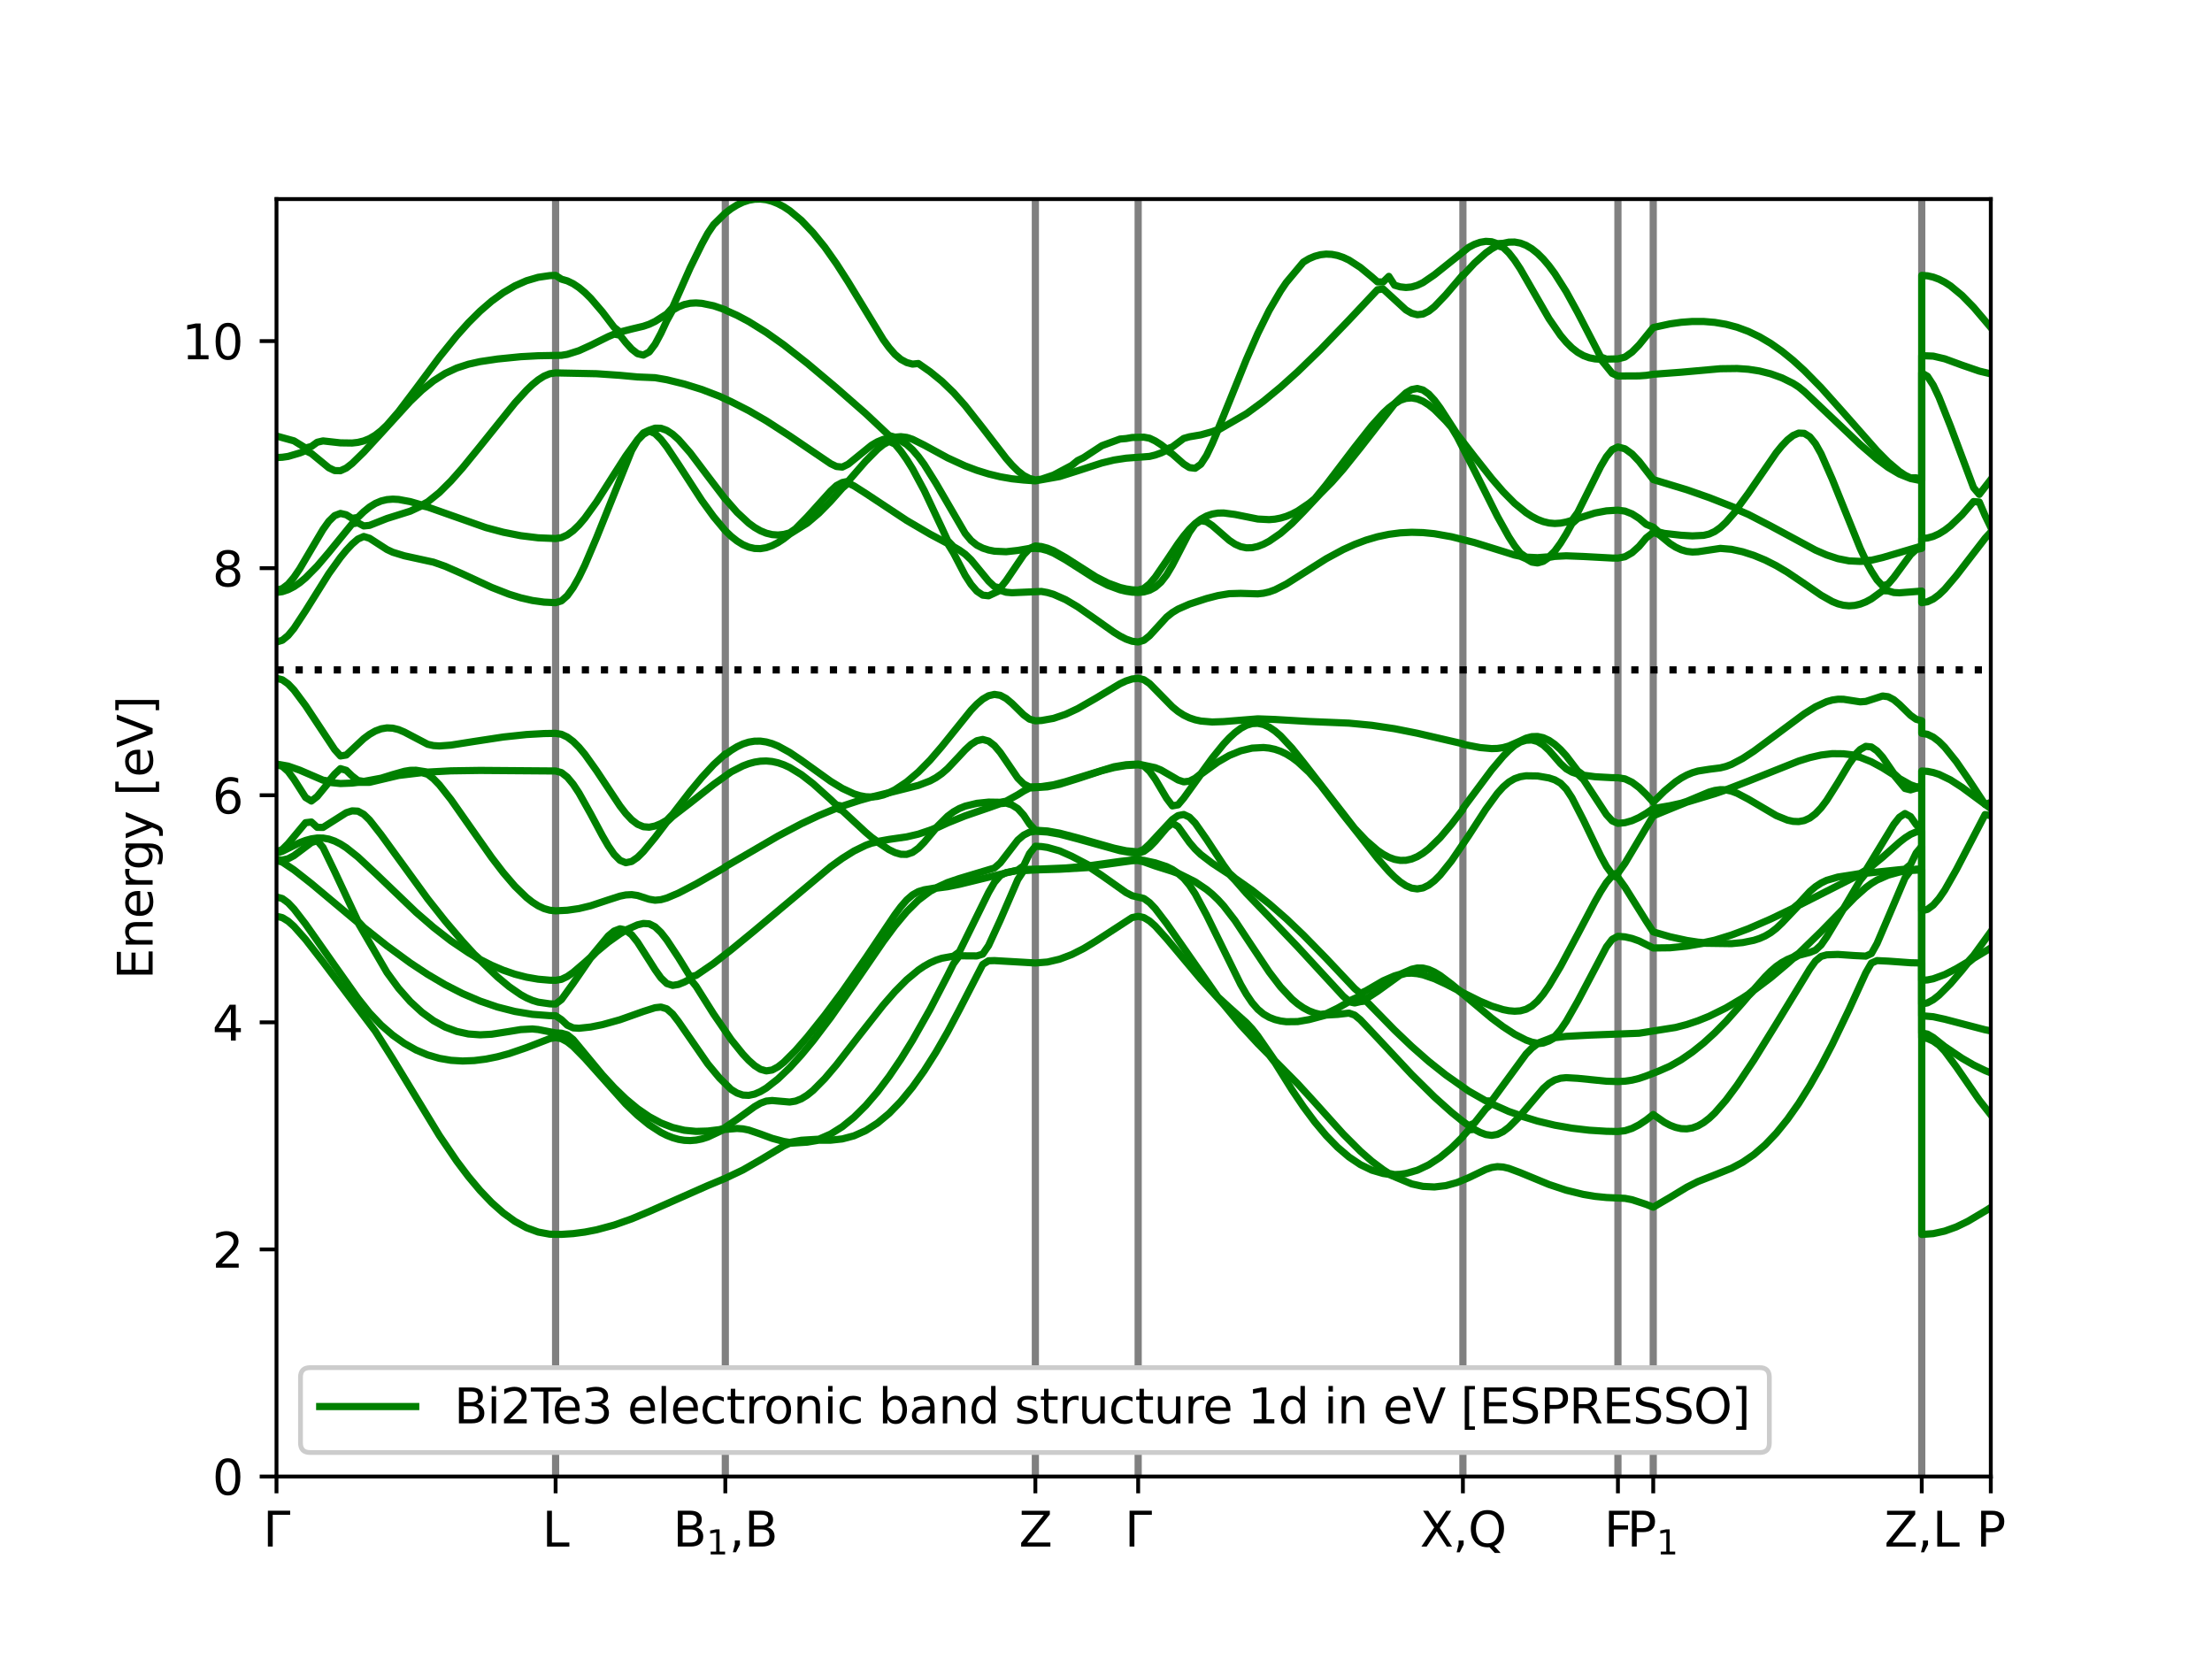 <?xml version="1.0" encoding="utf-8" standalone="no"?>
<!DOCTYPE svg PUBLIC "-//W3C//DTD SVG 1.1//EN"
  "http://www.w3.org/Graphics/SVG/1.1/DTD/svg11.dtd">
<svg xmlns:xlink="http://www.w3.org/1999/xlink" width="460.8pt" height="345.6pt" viewBox="0 0 460.8 345.6" xmlns="http://www.w3.org/2000/svg" version="1.1">
 <defs>
  <style type="text/css">*{stroke-linejoin: round; stroke-linecap: butt}</style>
 </defs>
 <g id="figure_1">
  <g id="patch_1">
   <path d="M 0 345.6 
L 460.8 345.6 
L 460.8 0 
L 0 0 
z
" style="fill: #ffffff"/>
  </g>
  <g id="axes_1">
   <g id="patch_2">
    <path d="M 57.6 307.584 
L 414.72 307.584 
L 414.72 41.472 
L 57.6 41.472 
z
" style="fill: #ffffff"/>
   </g>
   <g id="matplotlib.axis_1">
    <g id="xtick_1">
     <g id="line2d_1">
      <defs>
       <path id="md56f2158ec" d="M 0 0 
L 0 3.5 
" style="stroke: #000000; stroke-width: 0.8"/>
      </defs>
      <g>
       <use xlink:href="#md56f2158ec" x="57.6" y="307.584" style="stroke: #000000; stroke-width: 0.8"/>
      </g>
     </g>
     <g id="text_1">
      <!-- $\Gamma$ -->
      <g transform="translate(54.8 322.182) scale(0.1 -0.1)">
       <defs>
        <path id="DejaVuSans-393" d="M 628 0 
L 628 4666 
L 3531 4666 
L 3531 4134 
L 1259 4134 
L 1259 0 
L 628 0 
z
" transform="scale(0.016)"/>
       </defs>
       <use xlink:href="#DejaVuSans-393" transform="translate(0 0.094)"/>
      </g>
     </g>
    </g>
    <g id="xtick_2">
     <g id="line2d_2">
      <g>
       <use xlink:href="#md56f2158ec" x="115.743" y="307.584" style="stroke: #000000; stroke-width: 0.8"/>
      </g>
     </g>
     <g id="text_2">
      <!-- L -->
      <g transform="translate(112.957 322.182) scale(0.1 -0.1)">
       <defs>
        <path id="DejaVuSans-4c" d="M 628 4666 
L 1259 4666 
L 1259 531 
L 3531 531 
L 3531 0 
L 628 0 
L 628 4666 
z
" transform="scale(0.016)"/>
       </defs>
       <use xlink:href="#DejaVuSans-4c"/>
      </g>
     </g>
    </g>
    <g id="xtick_3">
     <g id="line2d_3">
      <g>
       <use xlink:href="#md56f2158ec" x="151.097" y="307.584" style="stroke: #000000; stroke-width: 0.8"/>
      </g>
     </g>
     <g id="text_3">
      <!-- B$_1$,B -->
      <g transform="translate(140.197 322.182) scale(0.1 -0.1)">
       <defs>
        <path id="DejaVuSans-42" d="M 1259 2228 
L 1259 519 
L 2272 519 
Q 2781 519 3026 730 
Q 3272 941 3272 1375 
Q 3272 1813 3026 2020 
Q 2781 2228 2272 2228 
L 1259 2228 
z
M 1259 4147 
L 1259 2741 
L 2194 2741 
Q 2656 2741 2882 2914 
Q 3109 3088 3109 3444 
Q 3109 3797 2882 3972 
Q 2656 4147 2194 4147 
L 1259 4147 
z
M 628 4666 
L 2241 4666 
Q 2963 4666 3353 4366 
Q 3744 4066 3744 3513 
Q 3744 3084 3544 2831 
Q 3344 2578 2956 2516 
Q 3422 2416 3680 2098 
Q 3938 1781 3938 1306 
Q 3938 681 3513 340 
Q 3088 0 2303 0 
L 628 0 
L 628 4666 
z
" transform="scale(0.016)"/>
        <path id="DejaVuSans-31" d="M 794 531 
L 1825 531 
L 1825 4091 
L 703 3866 
L 703 4441 
L 1819 4666 
L 2450 4666 
L 2450 531 
L 3481 531 
L 3481 0 
L 794 0 
L 794 531 
z
" transform="scale(0.016)"/>
        <path id="DejaVuSans-2c" d="M 750 794 
L 1409 794 
L 1409 256 
L 897 -744 
L 494 -744 
L 750 256 
L 750 794 
z
" transform="scale(0.016)"/>
       </defs>
       <use xlink:href="#DejaVuSans-42" transform="translate(0 0.094)"/>
       <use xlink:href="#DejaVuSans-31" transform="translate(69.561 -16.312) scale(0.7)"/>
       <use xlink:href="#DejaVuSans-2c" transform="translate(116.831 0.094)"/>
       <use xlink:href="#DejaVuSans-42" transform="translate(148.618 0.094)"/>
      </g>
     </g>
    </g>
    <g id="xtick_4">
     <g id="line2d_4">
      <g>
       <use xlink:href="#md56f2158ec" x="215.687" y="307.584" style="stroke: #000000; stroke-width: 0.8"/>
      </g>
     </g>
     <g id="text_4">
      <!-- Z -->
      <g transform="translate(212.262 322.182) scale(0.1 -0.1)">
       <defs>
        <path id="DejaVuSans-5a" d="M 359 4666 
L 4025 4666 
L 4025 4184 
L 1075 531 
L 4097 531 
L 4097 0 
L 288 0 
L 288 481 
L 3238 4134 
L 359 4134 
L 359 4666 
z
" transform="scale(0.016)"/>
       </defs>
       <use xlink:href="#DejaVuSans-5a"/>
      </g>
     </g>
    </g>
    <g id="xtick_5">
     <g id="line2d_5">
      <g>
       <use xlink:href="#md56f2158ec" x="237.101" y="307.584" style="stroke: #000000; stroke-width: 0.8"/>
      </g>
     </g>
     <g id="text_5">
      <!-- $\Gamma$ -->
      <g transform="translate(234.301 322.182) scale(0.1 -0.1)">
       <use xlink:href="#DejaVuSans-393" transform="translate(0 0.094)"/>
      </g>
     </g>
    </g>
    <g id="xtick_6">
     <g id="line2d_6">
      <g>
       <use xlink:href="#md56f2158ec" x="304.75" y="307.584" style="stroke: #000000; stroke-width: 0.8"/>
      </g>
     </g>
     <g id="text_6">
      <!-- X,Q -->
      <g transform="translate(295.8 322.182) scale(0.1 -0.1)">
       <defs>
        <path id="DejaVuSans-58" d="M 403 4666 
L 1081 4666 
L 2241 2931 
L 3406 4666 
L 4084 4666 
L 2584 2425 
L 4184 0 
L 3506 0 
L 2194 1984 
L 872 0 
L 191 0 
L 1856 2491 
L 403 4666 
z
" transform="scale(0.016)"/>
        <path id="DejaVuSans-51" d="M 2522 4238 
Q 1834 4238 1429 3725 
Q 1025 3213 1025 2328 
Q 1025 1447 1429 934 
Q 1834 422 2522 422 
Q 3209 422 3611 934 
Q 4013 1447 4013 2328 
Q 4013 3213 3611 3725 
Q 3209 4238 2522 4238 
z
M 3406 84 
L 4238 -825 
L 3475 -825 
L 2784 -78 
Q 2681 -84 2626 -87 
Q 2572 -91 2522 -91 
Q 1538 -91 948 567 
Q 359 1225 359 2328 
Q 359 3434 948 4092 
Q 1538 4750 2522 4750 
Q 3503 4750 4090 4092 
Q 4678 3434 4678 2328 
Q 4678 1516 4351 937 
Q 4025 359 3406 84 
z
" transform="scale(0.016)"/>
       </defs>
       <use xlink:href="#DejaVuSans-58"/>
       <use xlink:href="#DejaVuSans-2c" x="68.506"/>
       <use xlink:href="#DejaVuSans-51" x="100.293"/>
      </g>
     </g>
    </g>
    <g id="xtick_7">
     <g id="line2d_7">
      <g>
       <use xlink:href="#md56f2158ec" x="337.045" y="307.584" style="stroke: #000000; stroke-width: 0.8"/>
      </g>
     </g>
     <g id="text_7">
      <!-- F -->
      <g transform="translate(334.17 322.182) scale(0.1 -0.1)">
       <defs>
        <path id="DejaVuSans-46" d="M 628 4666 
L 3309 4666 
L 3309 4134 
L 1259 4134 
L 1259 2759 
L 3109 2759 
L 3109 2228 
L 1259 2228 
L 1259 0 
L 628 0 
L 628 4666 
z
" transform="scale(0.016)"/>
       </defs>
       <use xlink:href="#DejaVuSans-46"/>
      </g>
     </g>
    </g>
    <g id="xtick_8">
     <g id="line2d_8">
      <g>
       <use xlink:href="#md56f2158ec" x="344.398" y="307.584" style="stroke: #000000; stroke-width: 0.8"/>
      </g>
     </g>
     <g id="text_8">
      <!-- P$_1$ -->
      <g transform="translate(338.948 322.182) scale(0.1 -0.1)">
       <defs>
        <path id="DejaVuSans-50" d="M 1259 4147 
L 1259 2394 
L 2053 2394 
Q 2494 2394 2734 2622 
Q 2975 2850 2975 3272 
Q 2975 3691 2734 3919 
Q 2494 4147 2053 4147 
L 1259 4147 
z
M 628 4666 
L 2053 4666 
Q 2838 4666 3239 4311 
Q 3641 3956 3641 3272 
Q 3641 2581 3239 2228 
Q 2838 1875 2053 1875 
L 1259 1875 
L 1259 0 
L 628 0 
L 628 4666 
z
" transform="scale(0.016)"/>
       </defs>
       <use xlink:href="#DejaVuSans-50" transform="translate(0 0.094)"/>
       <use xlink:href="#DejaVuSans-31" transform="translate(61.26 -16.312) scale(0.7)"/>
      </g>
     </g>
    </g>
    <g id="xtick_9">
     <g id="line2d_9">
      <g>
       <use xlink:href="#md56f2158ec" x="400.335" y="307.584" style="stroke: #000000; stroke-width: 0.8"/>
      </g>
     </g>
     <g id="text_9">
      <!-- Z,L -->
      <g transform="translate(392.535 322.182) scale(0.1 -0.1)">
       <use xlink:href="#DejaVuSans-5a"/>
       <use xlink:href="#DejaVuSans-2c" x="68.506"/>
       <use xlink:href="#DejaVuSans-4c" x="100.293"/>
      </g>
     </g>
    </g>
    <g id="xtick_10">
     <g id="line2d_10">
      <g>
       <use xlink:href="#md56f2158ec" x="414.72" y="307.584" style="stroke: #000000; stroke-width: 0.8"/>
      </g>
     </g>
     <g id="text_10">
      <!-- P -->
      <g transform="translate(411.705 322.182) scale(0.1 -0.1)">
       <use xlink:href="#DejaVuSans-50"/>
      </g>
     </g>
    </g>
   </g>
   <g id="matplotlib.axis_2">
    <g id="ytick_1">
     <g id="line2d_11">
      <defs>
       <path id="m4b03b24f10" d="M 0 0 
L -3.5 0 
" style="stroke: #000000; stroke-width: 0.8"/>
      </defs>
      <g>
       <use xlink:href="#m4b03b24f10" x="57.6" y="307.584" style="stroke: #000000; stroke-width: 0.8"/>
      </g>
     </g>
     <g id="text_11">
      <!-- 0 -->
      <g transform="translate(44.237 311.383) scale(0.1 -0.1)">
       <defs>
        <path id="DejaVuSans-30" d="M 2034 4250 
Q 1547 4250 1301 3770 
Q 1056 3291 1056 2328 
Q 1056 1369 1301 889 
Q 1547 409 2034 409 
Q 2525 409 2770 889 
Q 3016 1369 3016 2328 
Q 3016 3291 2770 3770 
Q 2525 4250 2034 4250 
z
M 2034 4750 
Q 2819 4750 3233 4129 
Q 3647 3509 3647 2328 
Q 3647 1150 3233 529 
Q 2819 -91 2034 -91 
Q 1250 -91 836 529 
Q 422 1150 422 2328 
Q 422 3509 836 4129 
Q 1250 4750 2034 4750 
z
" transform="scale(0.016)"/>
       </defs>
       <use xlink:href="#DejaVuSans-30"/>
      </g>
     </g>
    </g>
    <g id="ytick_2">
     <g id="line2d_12">
      <g>
       <use xlink:href="#m4b03b24f10" x="57.6" y="260.277" style="stroke: #000000; stroke-width: 0.8"/>
      </g>
     </g>
     <g id="text_12">
      <!-- 2 -->
      <g transform="translate(44.237 264.077) scale(0.1 -0.1)">
       <defs>
        <path id="DejaVuSans-32" d="M 1228 531 
L 3431 531 
L 3431 0 
L 469 0 
L 469 531 
Q 828 903 1448 1529 
Q 2069 2156 2228 2338 
Q 2531 2678 2651 2914 
Q 2772 3150 2772 3378 
Q 2772 3750 2511 3984 
Q 2250 4219 1831 4219 
Q 1534 4219 1204 4116 
Q 875 4013 500 3803 
L 500 4441 
Q 881 4594 1212 4672 
Q 1544 4750 1819 4750 
Q 2544 4750 2975 4387 
Q 3406 4025 3406 3419 
Q 3406 3131 3298 2873 
Q 3191 2616 2906 2266 
Q 2828 2175 2409 1742 
Q 1991 1309 1228 531 
z
" transform="scale(0.016)"/>
       </defs>
       <use xlink:href="#DejaVuSans-32"/>
      </g>
     </g>
    </g>
    <g id="ytick_3">
     <g id="line2d_13">
      <g>
       <use xlink:href="#m4b03b24f10" x="57.6" y="212.971" style="stroke: #000000; stroke-width: 0.8"/>
      </g>
     </g>
     <g id="text_13">
      <!-- 4 -->
      <g transform="translate(44.237 216.77) scale(0.1 -0.1)">
       <defs>
        <path id="DejaVuSans-34" d="M 2419 4116 
L 825 1625 
L 2419 1625 
L 2419 4116 
z
M 2253 4666 
L 3047 4666 
L 3047 1625 
L 3713 1625 
L 3713 1100 
L 3047 1100 
L 3047 0 
L 2419 0 
L 2419 1100 
L 313 1100 
L 313 1709 
L 2253 4666 
z
" transform="scale(0.016)"/>
       </defs>
       <use xlink:href="#DejaVuSans-34"/>
      </g>
     </g>
    </g>
    <g id="ytick_4">
     <g id="line2d_14">
      <g>
       <use xlink:href="#m4b03b24f10" x="57.6" y="165.664" style="stroke: #000000; stroke-width: 0.8"/>
      </g>
     </g>
     <g id="text_14">
      <!-- 6 -->
      <g transform="translate(44.237 169.463) scale(0.1 -0.1)">
       <defs>
        <path id="DejaVuSans-36" d="M 2113 2584 
Q 1688 2584 1439 2293 
Q 1191 2003 1191 1497 
Q 1191 994 1439 701 
Q 1688 409 2113 409 
Q 2538 409 2786 701 
Q 3034 994 3034 1497 
Q 3034 2003 2786 2293 
Q 2538 2584 2113 2584 
z
M 3366 4563 
L 3366 3988 
Q 3128 4100 2886 4159 
Q 2644 4219 2406 4219 
Q 1781 4219 1451 3797 
Q 1122 3375 1075 2522 
Q 1259 2794 1537 2939 
Q 1816 3084 2150 3084 
Q 2853 3084 3261 2657 
Q 3669 2231 3669 1497 
Q 3669 778 3244 343 
Q 2819 -91 2113 -91 
Q 1303 -91 875 529 
Q 447 1150 447 2328 
Q 447 3434 972 4092 
Q 1497 4750 2381 4750 
Q 2619 4750 2861 4703 
Q 3103 4656 3366 4563 
z
" transform="scale(0.016)"/>
       </defs>
       <use xlink:href="#DejaVuSans-36"/>
      </g>
     </g>
    </g>
    <g id="ytick_5">
     <g id="line2d_15">
      <g>
       <use xlink:href="#m4b03b24f10" x="57.6" y="118.357" style="stroke: #000000; stroke-width: 0.8"/>
      </g>
     </g>
     <g id="text_15">
      <!-- 8 -->
      <g transform="translate(44.237 122.156) scale(0.1 -0.1)">
       <defs>
        <path id="DejaVuSans-38" d="M 2034 2216 
Q 1584 2216 1326 1975 
Q 1069 1734 1069 1313 
Q 1069 891 1326 650 
Q 1584 409 2034 409 
Q 2484 409 2743 651 
Q 3003 894 3003 1313 
Q 3003 1734 2745 1975 
Q 2488 2216 2034 2216 
z
M 1403 2484 
Q 997 2584 770 2862 
Q 544 3141 544 3541 
Q 544 4100 942 4425 
Q 1341 4750 2034 4750 
Q 2731 4750 3128 4425 
Q 3525 4100 3525 3541 
Q 3525 3141 3298 2862 
Q 3072 2584 2669 2484 
Q 3125 2378 3379 2068 
Q 3634 1759 3634 1313 
Q 3634 634 3220 271 
Q 2806 -91 2034 -91 
Q 1263 -91 848 271 
Q 434 634 434 1313 
Q 434 1759 690 2068 
Q 947 2378 1403 2484 
z
M 1172 3481 
Q 1172 3119 1398 2916 
Q 1625 2713 2034 2713 
Q 2441 2713 2670 2916 
Q 2900 3119 2900 3481 
Q 2900 3844 2670 4047 
Q 2441 4250 2034 4250 
Q 1625 4250 1398 4047 
Q 1172 3844 1172 3481 
z
" transform="scale(0.016)"/>
       </defs>
       <use xlink:href="#DejaVuSans-38"/>
      </g>
     </g>
    </g>
    <g id="ytick_6">
     <g id="line2d_16">
      <g>
       <use xlink:href="#m4b03b24f10" x="57.6" y="71.051" style="stroke: #000000; stroke-width: 0.8"/>
      </g>
     </g>
     <g id="text_16">
      <!-- 10 -->
      <g transform="translate(37.875 74.85) scale(0.1 -0.1)">
       <use xlink:href="#DejaVuSans-31"/>
       <use xlink:href="#DejaVuSans-30" x="63.623"/>
      </g>
     </g>
    </g>
    <g id="text_17">
     <!-- Energy [eV] -->
     <g transform="translate(31.795 204.022) rotate(-90) scale(0.1 -0.1)">
      <defs>
       <path id="DejaVuSans-45" d="M 628 4666 
L 3578 4666 
L 3578 4134 
L 1259 4134 
L 1259 2753 
L 3481 2753 
L 3481 2222 
L 1259 2222 
L 1259 531 
L 3634 531 
L 3634 0 
L 628 0 
L 628 4666 
z
" transform="scale(0.016)"/>
       <path id="DejaVuSans-6e" d="M 3513 2113 
L 3513 0 
L 2938 0 
L 2938 2094 
Q 2938 2591 2744 2837 
Q 2550 3084 2163 3084 
Q 1697 3084 1428 2787 
Q 1159 2491 1159 1978 
L 1159 0 
L 581 0 
L 581 3500 
L 1159 3500 
L 1159 2956 
Q 1366 3272 1645 3428 
Q 1925 3584 2291 3584 
Q 2894 3584 3203 3211 
Q 3513 2838 3513 2113 
z
" transform="scale(0.016)"/>
       <path id="DejaVuSans-65" d="M 3597 1894 
L 3597 1613 
L 953 1613 
Q 991 1019 1311 708 
Q 1631 397 2203 397 
Q 2534 397 2845 478 
Q 3156 559 3463 722 
L 3463 178 
Q 3153 47 2828 -22 
Q 2503 -91 2169 -91 
Q 1331 -91 842 396 
Q 353 884 353 1716 
Q 353 2575 817 3079 
Q 1281 3584 2069 3584 
Q 2775 3584 3186 3129 
Q 3597 2675 3597 1894 
z
M 3022 2063 
Q 3016 2534 2758 2815 
Q 2500 3097 2075 3097 
Q 1594 3097 1305 2825 
Q 1016 2553 972 2059 
L 3022 2063 
z
" transform="scale(0.016)"/>
       <path id="DejaVuSans-72" d="M 2631 2963 
Q 2534 3019 2420 3045 
Q 2306 3072 2169 3072 
Q 1681 3072 1420 2755 
Q 1159 2438 1159 1844 
L 1159 0 
L 581 0 
L 581 3500 
L 1159 3500 
L 1159 2956 
Q 1341 3275 1631 3429 
Q 1922 3584 2338 3584 
Q 2397 3584 2469 3576 
Q 2541 3569 2628 3553 
L 2631 2963 
z
" transform="scale(0.016)"/>
       <path id="DejaVuSans-67" d="M 2906 1791 
Q 2906 2416 2648 2759 
Q 2391 3103 1925 3103 
Q 1463 3103 1205 2759 
Q 947 2416 947 1791 
Q 947 1169 1205 825 
Q 1463 481 1925 481 
Q 2391 481 2648 825 
Q 2906 1169 2906 1791 
z
M 3481 434 
Q 3481 -459 3084 -895 
Q 2688 -1331 1869 -1331 
Q 1566 -1331 1297 -1286 
Q 1028 -1241 775 -1147 
L 775 -588 
Q 1028 -725 1275 -790 
Q 1522 -856 1778 -856 
Q 2344 -856 2625 -561 
Q 2906 -266 2906 331 
L 2906 616 
Q 2728 306 2450 153 
Q 2172 0 1784 0 
Q 1141 0 747 490 
Q 353 981 353 1791 
Q 353 2603 747 3093 
Q 1141 3584 1784 3584 
Q 2172 3584 2450 3431 
Q 2728 3278 2906 2969 
L 2906 3500 
L 3481 3500 
L 3481 434 
z
" transform="scale(0.016)"/>
       <path id="DejaVuSans-79" d="M 2059 -325 
Q 1816 -950 1584 -1140 
Q 1353 -1331 966 -1331 
L 506 -1331 
L 506 -850 
L 844 -850 
Q 1081 -850 1212 -737 
Q 1344 -625 1503 -206 
L 1606 56 
L 191 3500 
L 800 3500 
L 1894 763 
L 2988 3500 
L 3597 3500 
L 2059 -325 
z
" transform="scale(0.016)"/>
       <path id="DejaVuSans-20" transform="scale(0.016)"/>
       <path id="DejaVuSans-5b" d="M 550 4863 
L 1875 4863 
L 1875 4416 
L 1125 4416 
L 1125 -397 
L 1875 -397 
L 1875 -844 
L 550 -844 
L 550 4863 
z
" transform="scale(0.016)"/>
       <path id="DejaVuSans-56" d="M 1831 0 
L 50 4666 
L 709 4666 
L 2188 738 
L 3669 4666 
L 4325 4666 
L 2547 0 
L 1831 0 
z
" transform="scale(0.016)"/>
       <path id="DejaVuSans-5d" d="M 1947 4863 
L 1947 -844 
L 622 -844 
L 622 -397 
L 1369 -397 
L 1369 4416 
L 622 4416 
L 622 4863 
L 1947 4863 
z
" transform="scale(0.016)"/>
      </defs>
      <use xlink:href="#DejaVuSans-45"/>
      <use xlink:href="#DejaVuSans-6e" x="63.184"/>
      <use xlink:href="#DejaVuSans-65" x="126.562"/>
      <use xlink:href="#DejaVuSans-72" x="188.086"/>
      <use xlink:href="#DejaVuSans-67" x="227.449"/>
      <use xlink:href="#DejaVuSans-79" x="290.926"/>
      <use xlink:href="#DejaVuSans-20" x="350.105"/>
      <use xlink:href="#DejaVuSans-5b" x="381.893"/>
      <use xlink:href="#DejaVuSans-65" x="420.906"/>
      <use xlink:href="#DejaVuSans-56" x="482.43"/>
      <use xlink:href="#DejaVuSans-5d" x="550.838"/>
     </g>
    </g>
   </g>
   <g id="line2d_17">
    <path d="M 115.743 307.584 
L 115.743 41.472 
" clip-path="url(#pd405fb00bc)" style="fill: none; stroke: #808080; stroke-width: 1.5; stroke-linecap: square"/>
   </g>
   <g id="line2d_18">
    <path d="M 151.097 307.584 
L 151.097 41.472 
" clip-path="url(#pd405fb00bc)" style="fill: none; stroke: #808080; stroke-width: 1.5; stroke-linecap: square"/>
   </g>
   <g id="line2d_19">
    <path d="M 215.687 307.584 
L 215.687 41.472 
" clip-path="url(#pd405fb00bc)" style="fill: none; stroke: #808080; stroke-width: 1.5; stroke-linecap: square"/>
   </g>
   <g id="line2d_20">
    <path d="M 237.101 307.584 
L 237.101 41.472 
" clip-path="url(#pd405fb00bc)" style="fill: none; stroke: #808080; stroke-width: 1.5; stroke-linecap: square"/>
   </g>
   <g id="line2d_21">
    <path d="M 304.75 307.584 
L 304.75 41.472 
" clip-path="url(#pd405fb00bc)" style="fill: none; stroke: #808080; stroke-width: 1.5; stroke-linecap: square"/>
   </g>
   <g id="line2d_22">
    <path d="M 337.045 307.584 
L 337.045 41.472 
" clip-path="url(#pd405fb00bc)" style="fill: none; stroke: #808080; stroke-width: 1.5; stroke-linecap: square"/>
   </g>
   <g id="line2d_23">
    <path d="M 344.398 307.584 
L 344.398 41.472 
" clip-path="url(#pd405fb00bc)" style="fill: none; stroke: #808080; stroke-width: 1.5; stroke-linecap: square"/>
   </g>
   <g id="line2d_24">
    <path d="M 400.335 307.584 
L 400.335 41.472 
" clip-path="url(#pd405fb00bc)" style="fill: none; stroke: #808080; stroke-width: 1.5; stroke-linecap: square"/>
   </g>
   <g id="line2d_25">
    <path d="M 57.6 139.558 
L 414.72 139.558 
" clip-path="url(#pd405fb00bc)" style="fill: none; stroke-dasharray: 1.5,2.475; stroke-dashoffset: 0; stroke: #000000; stroke-width: 1.5"/>
   </g>
   <g id="line2d_26">
    <path d="M 0 0 
" clip-path="url(#pd405fb00bc)" style="fill: none; stroke: #008000; stroke-width: 1.5; stroke-linecap: square"/>
   </g>
   <g id="line2d_27">
    <path d="M 0 0 
" clip-path="url(#pd405fb00bc)" style="fill: none; stroke: #008000; stroke-width: 1.5; stroke-linecap: square"/>
   </g>
   <g id="line2d_28">
    <path d="M 0 0 
" clip-path="url(#pd405fb00bc)" style="fill: none; stroke: #008000; stroke-width: 1.5; stroke-linecap: square"/>
   </g>
   <g id="line2d_29">
    <path d="M 0 0 
" clip-path="url(#pd405fb00bc)" style="fill: none; stroke: #008000; stroke-width: 1.5; stroke-linecap: square"/>
   </g>
   <g id="line2d_30">
    <path d="M 0 0 
" clip-path="url(#pd405fb00bc)" style="fill: none; stroke: #008000; stroke-width: 1.5; stroke-linecap: square"/>
   </g>
   <g id="line2d_31">
    <path d="M 0 0 
" clip-path="url(#pd405fb00bc)" style="fill: none; stroke: #008000; stroke-width: 1.5; stroke-linecap: square"/>
   </g>
   <g id="line2d_32">
    <path d="M 0 0 
" clip-path="url(#pd405fb00bc)" style="fill: none; stroke: #008000; stroke-width: 1.5; stroke-linecap: square"/>
   </g>
   <g id="line2d_33">
    <path d="M 0 0 
" clip-path="url(#pd405fb00bc)" style="fill: none; stroke: #008000; stroke-width: 1.5; stroke-linecap: square"/>
   </g>
   <g id="line2d_34">
    <path d="M 0 0 
" clip-path="url(#pd405fb00bc)" style="fill: none; stroke: #008000; stroke-width: 1.5; stroke-linecap: square"/>
   </g>
   <g id="line2d_35">
    <path d="M 0 0 
" clip-path="url(#pd405fb00bc)" style="fill: none; stroke: #008000; stroke-width: 1.5; stroke-linecap: square"/>
   </g>
   <g id="line2d_36">
    <path d="M 0 0 
" clip-path="url(#pd405fb00bc)" style="fill: none; stroke: #008000; stroke-width: 1.5; stroke-linecap: square"/>
   </g>
   <g id="line2d_37">
    <path d="M 0 0 
" clip-path="url(#pd405fb00bc)" style="fill: none; stroke: #008000; stroke-width: 1.5; stroke-linecap: square"/>
   </g>
   <g id="line2d_38">
    <path d="M 0 0 
" clip-path="url(#pd405fb00bc)" style="fill: none; stroke: #008000; stroke-width: 1.5; stroke-linecap: square"/>
   </g>
   <g id="line2d_39">
    <path d="M 0 0 
" clip-path="url(#pd405fb00bc)" style="fill: none; stroke: #008000; stroke-width: 1.5; stroke-linecap: square"/>
   </g>
   <g id="line2d_40">
    <path d="M 57.6 337.87 
L 60.023 337.962 
L 62.445 338.236 
L 64.868 338.695 
L 67.29 339.332 
L 69.713 340.145 
L 73.347 341.683 
L 76.981 343.57 
L 80.615 345.765 
L 81.885 346.6 
M 187.485 346.6 
L 190.095 343.537 
L 193.751 339.535 
L 197.407 335.949 
L 199.844 333.837 
L 202.282 331.975 
L 204.719 330.388 
L 207.156 329.094 
L 209.594 328.108 
L 212.031 327.443 
L 214.469 327.11 
L 216.947 327.131 
L 218.206 327.316 
L 219.466 327.621 
L 221.985 328.576 
L 224.505 329.948 
L 227.024 331.661 
L 233.322 336.453 
L 234.582 337.191 
L 235.841 337.69 
L 237.101 337.87 
L 239.475 337.969 
L 241.848 338.267 
L 244.222 338.766 
L 246.595 339.469 
L 248.969 340.372 
L 251.343 341.479 
L 253.716 342.79 
L 256.09 344.296 
L 259.238 346.6 
M 372.194 346.6 
L 375.863 342.312 
L 379.359 338.568 
L 382.855 335.237 
L 385.186 333.283 
L 387.517 331.568 
L 389.847 330.109 
L 392.178 328.922 
L 394.509 328.02 
L 396.839 327.413 
L 399.17 327.107 
L 400.335 327.07 
L 400.335 346.6 
L 400.335 346.6 
" clip-path="url(#pd405fb00bc)" style="fill: none; stroke: #008000; stroke-width: 1.5; stroke-linecap: square"/>
   </g>
   <g id="line2d_41">
    <path d="M 57.6 190.888 
L 58.811 191.157 
L 60.023 191.898 
L 61.234 192.976 
L 63.657 195.708 
L 67.29 200.38 
L 78.192 214.837 
L 81.826 220.596 
L 91.517 236.539 
L 95.151 241.884 
L 97.573 245.097 
L 99.996 247.987 
L 102.418 250.523 
L 104.841 252.677 
L 107.264 254.43 
L 109.686 255.76 
L 112.109 256.656 
L 114.531 257.105 
L 116.962 257.143 
L 119.4 256.982 
L 121.838 256.663 
L 124.276 256.19 
L 127.934 255.204 
L 131.591 253.915 
L 135.248 252.382 
L 147.439 246.986 
L 151.097 245.461 
L 154.753 243.727 
L 158.409 241.631 
L 163.284 238.708 
L 164.502 238.159 
L 168.158 237.93 
L 170.596 237.52 
L 173.033 237.523 
L 175.47 237.258 
L 177.908 236.612 
L 180.345 235.524 
L 182.783 233.97 
L 185.22 231.938 
L 187.657 229.433 
L 190.095 226.462 
L 192.532 223.045 
L 194.97 219.201 
L 197.407 214.965 
L 199.844 210.373 
L 204.719 200.917 
L 205.938 200.146 
L 207.156 200.11 
L 215.687 200.605 
L 218.206 200.404 
L 220.726 199.815 
L 223.245 198.861 
L 225.764 197.586 
L 228.283 196.056 
L 235.841 191.146 
L 237.101 190.888 
L 238.288 191.146 
L 239.475 191.865 
L 240.661 192.915 
L 243.035 195.552 
L 250.156 204.025 
L 254.903 209.255 
L 258.464 213.557 
L 262.024 217.41 
L 264.398 219.802 
L 265.585 221.344 
L 269.145 227.037 
L 271.519 230.545 
L 273.893 233.731 
L 276.266 236.558 
L 278.64 238.996 
L 281.013 241.019 
L 283.387 242.613 
L 285.761 243.76 
L 288.134 244.456 
L 289.321 244.635 
L 294.069 246.627 
L 296.442 247.145 
L 298.816 247.266 
L 301.19 246.989 
L 303.563 246.331 
L 305.946 245.34 
L 309.535 243.611 
L 310.731 243.207 
L 311.927 243.032 
L 313.123 243.112 
L 314.319 243.394 
L 316.711 244.285 
L 322.692 246.752 
L 326.28 247.947 
L 329.869 248.824 
L 332.261 249.222 
L 334.653 249.461 
L 338.516 249.64 
L 339.987 249.924 
L 342.928 250.889 
L 344.398 251.481 
L 347.894 249.442 
L 351.391 247.318 
L 353.721 246.135 
L 357.217 244.763 
L 360.713 243.358 
L 363.044 242.116 
L 365.375 240.515 
L 367.705 238.502 
L 370.036 236.059 
L 372.367 233.178 
L 374.698 229.869 
L 377.028 226.146 
L 379.359 222.039 
L 381.69 217.576 
L 385.186 210.31 
L 388.682 202.655 
L 389.847 200.626 
L 391.013 200.113 
L 393.343 200.221 
L 398.005 200.557 
L 400.335 200.605 
L 400.335 257.162 
L 402.733 256.985 
L 405.13 256.455 
L 407.528 255.592 
L 409.925 254.433 
L 413.521 252.297 
L 414.72 251.549 
L 414.72 251.549 
" clip-path="url(#pd405fb00bc)" style="fill: none; stroke: #008000; stroke-width: 1.5; stroke-linecap: square"/>
   </g>
   <g id="line2d_42">
    <path d="M 57.6 186.855 
L 58.811 187.179 
L 60.023 188.073 
L 61.234 189.36 
L 63.657 192.501 
L 69.713 201.12 
L 74.558 207.956 
L 76.981 211.01 
L 79.404 213.557 
L 81.826 215.655 
L 84.249 217.37 
L 86.671 218.733 
L 89.094 219.759 
L 91.517 220.469 
L 93.939 220.883 
L 96.362 221.029 
L 98.784 220.935 
L 101.207 220.63 
L 103.63 220.14 
L 106.052 219.487 
L 109.686 218.241 
L 114.531 216.365 
L 115.743 216.147 
L 116.962 216.381 
L 118.181 217.034 
L 119.4 217.999 
L 121.838 220.471 
L 130.372 230.013 
L 132.81 232.343 
L 135.248 234.33 
L 137.687 235.907 
L 138.906 236.52 
L 140.125 237.002 
L 141.344 237.35 
L 142.563 237.551 
L 143.782 237.603 
L 145.001 237.504 
L 146.22 237.258 
L 147.439 236.87 
L 149.878 235.727 
L 151.097 235.162 
L 151.097 235.276 
L 153.534 235.079 
L 154.753 235.165 
L 155.971 235.408 
L 158.409 236.238 
L 160.846 237.135 
L 163.284 237.792 
L 164.502 237.982 
L 166.94 237.537 
L 170.596 237.312 
L 173.033 236.248 
L 175.47 234.715 
L 177.908 232.733 
L 180.345 230.313 
L 182.783 227.48 
L 185.22 224.249 
L 187.657 220.653 
L 190.095 216.717 
L 193.751 210.25 
L 197.407 203.214 
L 198.626 200.77 
L 199.844 199.112 
L 203.5 199.136 
L 204.719 198.757 
L 205.938 196.974 
L 208.375 191.671 
L 212.031 183.227 
L 213.25 181.363 
L 215.687 181.221 
L 220.726 181.081 
L 227.024 180.707 
L 229.543 182.38 
L 234.582 185.947 
L 235.841 186.592 
L 238.288 187.167 
L 239.475 188.026 
L 240.661 189.275 
L 243.035 192.387 
L 253.716 207.675 
L 256.09 209.87 
L 259.651 213.053 
L 260.837 214.319 
L 262.024 215.816 
L 265.585 220.97 
L 270.332 225.765 
L 273.893 229.653 
L 279.827 236.25 
L 283.387 239.815 
L 285.761 241.892 
L 288.134 243.673 
L 289.321 244.437 
L 290.508 244.685 
L 291.695 244.631 
L 292.882 244.46 
L 295.255 243.779 
L 297.629 242.656 
L 300.003 241.102 
L 302.376 239.138 
L 304.75 236.792 
L 304.75 236.697 
L 305.946 235.389 
L 307.142 235.266 
L 308.338 235.903 
L 309.535 236.347 
L 310.731 236.515 
L 311.927 236.319 
L 313.123 235.739 
L 314.319 234.833 
L 316.711 232.44 
L 320.3 233.544 
L 323.888 234.396 
L 327.476 235.023 
L 331.065 235.444 
L 334.653 235.668 
L 337.045 235.711 
L 338.516 235.545 
L 339.987 235.065 
L 341.457 234.311 
L 342.928 233.331 
L 344.398 232.172 
L 346.729 233.797 
L 347.894 234.41 
L 349.06 234.857 
L 350.225 235.117 
L 351.391 235.162 
L 352.556 234.973 
L 353.721 234.54 
L 354.887 233.864 
L 356.052 232.965 
L 357.217 231.867 
L 359.548 229.194 
L 361.879 226.06 
L 365.375 220.814 
L 370.036 213.29 
L 377.028 201.83 
L 378.194 200.207 
L 379.359 199.24 
L 380.524 198.913 
L 382.855 198.824 
L 386.351 199.065 
L 388.682 199.176 
L 389.847 198.644 
L 391.013 196.56 
L 394.509 188.39 
L 396.839 182.914 
L 398.005 181.327 
L 400.335 181.221 
L 400.335 216.147 
L 401.534 216.344 
L 402.733 216.888 
L 403.932 217.737 
L 405.13 218.986 
L 407.528 222.231 
L 412.323 229.18 
L 414.72 232.227 
L 414.72 232.227 
" clip-path="url(#pd405fb00bc)" style="fill: none; stroke: #008000; stroke-width: 1.5; stroke-linecap: square"/>
   </g>
   <g id="line2d_43">
    <path d="M 57.6 179.257 
L 58.811 179.589 
L 61.234 181.209 
L 64.868 184.069 
L 74.558 192.186 
L 80.615 202.589 
L 83.037 205.891 
L 85.46 208.64 
L 87.883 210.87 
L 90.305 212.628 
L 92.728 213.952 
L 95.151 214.865 
L 97.573 215.395 
L 99.996 215.572 
L 102.418 215.447 
L 106.052 214.879 
L 108.475 214.48 
L 110.898 214.352 
L 112.109 214.468 
L 115.743 215.175 
L 116.962 215.237 
L 118.181 215.575 
L 119.4 216.556 
L 121.838 219.497 
L 125.496 223.915 
L 127.934 226.569 
L 130.372 228.922 
L 132.81 230.947 
L 135.248 232.622 
L 137.687 233.932 
L 140.125 234.874 
L 142.563 235.453 
L 145.001 235.69 
L 147.439 235.619 
L 149.878 235.323 
L 151.097 234.982 
L 151.097 234.838 
L 153.534 233.173 
L 157.19 230.531 
L 158.409 229.826 
L 159.628 229.377 
L 160.846 229.256 
L 164.502 229.575 
L 165.721 229.381 
L 166.94 228.901 
L 168.158 228.144 
L 169.377 227.158 
L 171.814 224.696 
L 174.252 221.824 
L 179.127 215.551 
L 184.001 209.361 
L 186.439 206.563 
L 188.876 204.105 
L 191.313 202.081 
L 192.532 201.257 
L 193.751 200.574 
L 194.97 200.03 
L 196.188 199.623 
L 198.626 199.183 
L 199.844 198.289 
L 205.938 185.923 
L 207.156 183.825 
L 208.375 182.399 
L 209.594 181.777 
L 213.25 181.126 
L 216.947 181.027 
L 221.985 180.816 
L 229.543 180.175 
L 235.841 179.307 
L 237.101 179.257 
L 238.288 179.546 
L 240.661 180.398 
L 244.222 181.521 
L 245.409 181.966 
L 246.595 182.978 
L 247.782 184.404 
L 248.969 186.197 
L 251.343 190.611 
L 258.464 205.085 
L 259.651 207.135 
L 260.837 208.886 
L 262.024 210.255 
L 263.211 211.244 
L 264.398 211.93 
L 265.585 212.393 
L 266.772 212.687 
L 267.958 212.843 
L 270.332 212.817 
L 272.706 212.403 
L 276.266 211.454 
L 278.64 211.317 
L 281.013 211.05 
L 282.2 211.462 
L 283.387 212.441 
L 286.948 216.209 
L 294.069 223.832 
L 298.816 228.525 
L 302.376 231.709 
L 304.75 233.627 
L 305.946 234.486 
L 307.142 233.98 
L 309.535 230.964 
L 310.731 229.944 
L 314.319 231.543 
L 316.711 232.366 
L 321.496 226.744 
L 322.692 225.691 
L 323.888 224.984 
L 325.084 224.615 
L 326.28 224.497 
L 328.672 224.634 
L 334.653 225.235 
L 337.045 225.301 
L 338.516 225.23 
L 339.987 225.013 
L 341.457 224.651 
L 342.928 224.149 
L 345.564 223.12 
L 347.894 222.094 
L 350.225 220.767 
L 352.556 219.161 
L 354.887 217.287 
L 357.217 215.161 
L 359.548 212.796 
L 363.044 208.869 
L 364.209 207.495 
L 365.375 206.319 
L 368.871 203.677 
L 372.367 200.732 
L 373.532 199.692 
L 374.698 199.013 
L 377.028 198.403 
L 378.194 197.937 
L 379.359 196.863 
L 380.524 195.186 
L 384.02 189.383 
L 386.351 186.976 
L 388.682 184.906 
L 389.847 184.047 
L 391.013 183.333 
L 393.343 182.306 
L 395.674 181.67 
L 399.17 181.058 
L 400.335 181.034 
L 400.335 215.175 
L 401.534 215.423 
L 402.733 216.124 
L 405.13 218.03 
L 408.726 220.455 
L 411.124 221.845 
L 413.521 223.009 
L 414.72 223.499 
L 414.72 223.499 
" clip-path="url(#pd405fb00bc)" style="fill: none; stroke: #008000; stroke-width: 1.5; stroke-linecap: square"/>
   </g>
   <g id="line2d_44">
    <path d="M 57.6 179.113 
L 58.811 179.165 
L 60.023 178.893 
L 61.234 178.25 
L 64.868 175.516 
L 66.079 175.137 
L 67.29 176.535 
L 69.713 181.554 
L 74.558 191.893 
L 75.77 193.185 
L 80.615 197.04 
L 85.46 200.586 
L 89.094 202.984 
L 92.728 205.125 
L 96.362 206.979 
L 99.996 208.536 
L 103.63 209.782 
L 107.264 210.705 
L 110.898 211.305 
L 114.531 211.577 
L 115.743 211.596 
L 116.962 212.412 
L 118.181 213.567 
L 119.4 214.125 
L 120.619 214.203 
L 123.057 213.943 
L 125.496 213.453 
L 129.153 212.431 
L 134.029 210.7 
L 136.467 209.924 
L 137.687 209.792 
L 138.906 210.158 
L 140.125 211.239 
L 141.344 212.824 
L 147.439 221.625 
L 149.878 224.561 
L 152.315 226.957 
L 153.534 227.702 
L 154.753 228.121 
L 155.971 228.184 
L 157.19 227.924 
L 158.409 227.399 
L 159.628 226.671 
L 162.065 224.767 
L 164.502 222.43 
L 166.94 219.759 
L 169.377 216.814 
L 173.033 211.989 
L 177.908 205.018 
L 184.001 196.141 
L 186.439 192.853 
L 188.876 189.928 
L 191.313 187.513 
L 193.751 185.677 
L 194.97 185.038 
L 197.407 184.719 
L 199.844 184.222 
L 212.031 181.244 
L 213.25 180.35 
L 214.469 177.808 
L 215.687 176.291 
L 216.947 176.353 
L 218.206 176.535 
L 220.726 177.247 
L 223.245 178.361 
L 227.024 180.336 
L 233.322 179.451 
L 235.841 179.161 
L 237.101 179.113 
L 238.288 179.236 
L 240.661 179.749 
L 243.035 180.53 
L 244.222 181.117 
L 245.409 181.907 
L 248.969 183.69 
L 251.343 185.294 
L 252.53 186.275 
L 253.716 187.408 
L 254.903 188.705 
L 257.277 191.78 
L 260.837 197.158 
L 264.398 202.497 
L 266.772 205.605 
L 269.145 208.131 
L 270.332 209.132 
L 271.519 209.95 
L 272.706 210.584 
L 273.893 211.038 
L 275.079 211.322 
L 276.266 211.173 
L 278.64 210.023 
L 281.013 208.68 
L 282.2 208.938 
L 283.387 208.663 
L 284.574 208.521 
L 290.508 214.586 
L 294.069 217.98 
L 297.629 221.112 
L 301.19 223.939 
L 305.946 227.281 
L 309.535 229.332 
L 310.731 229.353 
L 317.907 219.565 
L 319.103 218.349 
L 320.3 217.436 
L 321.496 217.283 
L 322.692 216.843 
L 323.888 216.169 
L 326.28 215.892 
L 331.065 215.636 
L 341.457 215.239 
L 349.06 214.035 
L 351.391 213.425 
L 353.721 212.644 
L 356.052 211.7 
L 359.548 209.976 
L 363.044 207.897 
L 364.209 207.126 
L 365.375 206.118 
L 367.705 203.481 
L 368.871 202.315 
L 370.036 201.314 
L 371.202 200.501 
L 372.367 199.867 
L 373.532 199.379 
L 374.698 198.611 
L 379.359 194.072 
L 384.02 189.298 
L 387.517 183.368 
L 388.682 181.916 
L 395.674 181.183 
L 396.839 181.069 
L 398.005 180.085 
L 399.17 177.703 
L 400.335 176.291 
L 400.335 211.596 
L 402.733 211.804 
L 405.13 212.327 
L 413.521 214.518 
L 414.72 214.752 
L 414.72 214.752 
" clip-path="url(#pd405fb00bc)" style="fill: none; stroke: #008000; stroke-width: 1.5; stroke-linecap: square"/>
   </g>
   <g id="line2d_45">
    <path d="M 57.6 177.718 
L 58.811 177.337 
L 62.445 175.539 
L 63.657 175.08 
L 64.868 174.749 
L 66.079 174.576 
L 67.29 174.586 
L 68.502 174.794 
L 69.713 175.21 
L 70.924 175.821 
L 72.136 176.596 
L 74.558 178.522 
L 78.192 181.911 
L 86.671 190.043 
L 90.305 193.187 
L 93.939 196.006 
L 97.573 198.455 
L 98.784 199.183 
L 99.996 200.042 
L 103.63 203.512 
L 106.052 205.529 
L 108.475 207.206 
L 109.686 207.873 
L 110.898 208.396 
L 112.109 208.767 
L 114.531 209.115 
L 115.743 209.151 
L 116.962 208.23 
L 119.4 204.86 
L 123.057 199.554 
L 124.276 198.291 
L 126.715 196.267 
L 129.153 194.535 
L 130.372 193.802 
L 131.591 194.739 
L 132.81 196.271 
L 135.248 200.077 
L 136.467 202.01 
L 137.687 203.72 
L 138.906 204.888 
L 140.125 205.274 
L 141.344 205.075 
L 142.563 204.581 
L 143.782 203.937 
L 145.001 205.446 
L 148.659 211.242 
L 152.315 216.568 
L 154.753 219.596 
L 155.971 220.89 
L 157.19 221.973 
L 158.409 222.749 
L 159.628 223.087 
L 160.846 222.903 
L 162.065 222.252 
L 163.284 221.289 
L 165.721 218.848 
L 168.158 216.053 
L 171.814 211.48 
L 175.47 206.575 
L 180.345 199.585 
L 186.439 190.516 
L 187.657 188.887 
L 188.876 187.484 
L 190.095 186.42 
L 191.313 185.736 
L 192.532 185.362 
L 194.97 184.956 
L 197.407 183.844 
L 199.844 183.018 
L 207.156 180.823 
L 208.375 179.749 
L 212.031 175 
L 213.25 173.969 
L 214.469 173.358 
L 215.687 173.162 
L 218.206 173.323 
L 220.726 173.77 
L 224.505 174.759 
L 233.322 177.216 
L 235.841 177.651 
L 237.101 177.718 
L 238.288 177.358 
L 239.475 176.466 
L 240.661 175.258 
L 243.035 172.457 
L 244.222 171.485 
L 245.409 172.183 
L 247.782 175.497 
L 248.969 176.883 
L 250.156 178.02 
L 252.53 179.828 
L 256.09 182.164 
L 257.277 183.38 
L 259.651 186.1 
L 264.398 191.027 
L 270.332 197.239 
L 279.827 207.545 
L 281.013 208.54 
L 283.387 207.469 
L 284.574 208.079 
L 286.948 206.53 
L 291.695 203.102 
L 292.882 202.764 
L 294.069 202.724 
L 295.255 202.833 
L 296.442 203.076 
L 298.816 203.89 
L 301.19 204.988 
L 303.563 206.21 
L 304.75 207.083 
L 310.731 212.103 
L 313.123 213.881 
L 315.515 215.438 
L 317.907 216.665 
L 319.103 217.093 
L 320.3 217.328 
L 322.692 216.417 
L 323.888 215.918 
L 325.084 214.532 
L 326.28 212.781 
L 328.672 208.592 
L 334.653 197.246 
L 335.849 195.675 
L 337.045 195.053 
L 338.516 195.167 
L 339.987 195.498 
L 341.457 196.021 
L 344.398 197.48 
L 347.894 197.44 
L 351.391 197.092 
L 354.887 196.496 
L 360.713 196.574 
L 363.044 196.354 
L 365.375 195.879 
L 366.54 195.5 
L 367.705 194.987 
L 368.871 194.299 
L 370.036 193.405 
L 371.202 192.3 
L 374.698 188.622 
L 387.517 182.12 
L 389.847 180.497 
L 392.178 178.576 
L 395.674 175.473 
L 396.839 174.56 
L 398.005 173.808 
L 399.17 173.304 
L 400.335 173.162 
L 400.335 209.151 
L 401.534 208.912 
L 402.733 208.261 
L 403.932 207.32 
L 406.329 204.924 
L 408.726 202.128 
L 409.925 200.631 
L 411.124 199.647 
L 414.72 197.482 
L 414.72 197.482 
" clip-path="url(#pd405fb00bc)" style="fill: none; stroke: #008000; stroke-width: 1.5; stroke-linecap: square"/>
   </g>
   <g id="line2d_46">
    <path d="M 57.6 177.465 
L 58.811 176.956 
L 60.023 175.738 
L 63.657 171.383 
L 64.868 171.239 
L 66.079 172.348 
L 67.29 172.37 
L 72.136 169.302 
L 73.347 168.916 
L 74.558 168.978 
L 75.77 169.64 
L 76.981 170.813 
L 79.404 173.905 
L 89.094 187.252 
L 92.728 191.851 
L 96.362 196.125 
L 98.784 198.772 
L 99.996 199.855 
L 102.418 201.082 
L 104.841 202.111 
L 107.264 202.942 
L 109.686 203.566 
L 112.109 203.985 
L 114.531 204.195 
L 115.743 204.224 
L 116.962 204.011 
L 118.181 203.429 
L 119.4 202.577 
L 121.838 200.484 
L 123.057 199.377 
L 126.715 194.968 
L 127.934 193.958 
L 129.153 193.49 
L 130.372 193.74 
L 132.81 192.659 
L 134.029 192.373 
L 135.248 192.451 
L 136.467 193.073 
L 137.687 194.242 
L 138.906 195.796 
L 141.344 199.486 
L 143.782 203.45 
L 145.001 203.204 
L 148.659 200.706 
L 152.315 197.858 
L 157.19 193.859 
L 173.033 180.558 
L 175.47 178.806 
L 177.908 177.285 
L 180.345 176.093 
L 181.564 175.65 
L 182.783 175.395 
L 185.22 177.015 
L 186.439 177.604 
L 187.657 177.961 
L 188.876 177.987 
L 190.095 177.576 
L 191.313 176.701 
L 192.532 175.456 
L 194.97 172.554 
L 197.407 171.428 
L 201.063 169.957 
L 205.938 168.282 
L 208.375 167.419 
L 209.594 167.305 
L 210.812 167.686 
L 212.031 168.45 
L 213.25 169.806 
L 214.469 171.648 
L 215.687 172.949 
L 218.206 173.112 
L 220.726 173.557 
L 224.505 174.543 
L 232.062 176.686 
L 234.582 177.23 
L 237.101 177.465 
L 238.288 176.93 
L 239.475 175.818 
L 244.222 170.728 
L 245.409 169.905 
L 246.595 169.671 
L 247.782 170.227 
L 248.969 171.447 
L 251.343 174.841 
L 254.903 180.246 
L 256.09 181.874 
L 257.277 182.952 
L 260.837 185.462 
L 264.398 188.272 
L 267.958 191.389 
L 271.519 194.786 
L 276.266 199.637 
L 282.2 205.929 
L 283.387 206.944 
L 284.574 206.397 
L 288.134 204.323 
L 290.508 203.292 
L 291.695 202.953 
L 294.069 201.913 
L 295.255 201.65 
L 296.442 201.667 
L 297.629 201.96 
L 298.816 202.495 
L 300.003 203.211 
L 302.376 205.002 
L 303.563 205.991 
L 304.75 206.823 
L 304.75 206.79 
L 308.338 208.576 
L 310.731 209.574 
L 313.123 210.319 
L 314.319 210.553 
L 315.515 210.655 
L 316.711 210.579 
L 317.907 210.248 
L 319.103 209.586 
L 320.3 208.531 
L 321.496 207.102 
L 322.692 205.373 
L 325.084 201.34 
L 328.672 194.62 
L 332.261 187.822 
L 333.457 185.717 
L 334.653 183.849 
L 335.849 182.448 
L 337.045 182.782 
L 338.516 184.821 
L 342.928 191.869 
L 344.398 194.128 
L 347.894 195.145 
L 351.391 195.909 
L 353.721 196.264 
L 354.887 196.359 
L 357.217 195.857 
L 360.713 194.776 
L 364.209 193.471 
L 368.871 191.446 
L 373.532 189.204 
L 374.698 188.236 
L 377.028 185.705 
L 378.194 184.717 
L 379.359 183.953 
L 380.524 183.392 
L 382.855 182.709 
L 386.351 182.164 
L 387.517 181.966 
L 388.682 181.299 
L 394.509 171.74 
L 395.674 170.255 
L 396.839 169.477 
L 398.005 170.111 
L 399.17 171.771 
L 400.335 172.949 
L 400.335 204.224 
L 401.534 204.138 
L 402.733 203.897 
L 405.13 203.022 
L 407.528 201.794 
L 409.925 200.375 
L 411.124 199.06 
L 414.72 194.102 
L 414.72 194.102 
" clip-path="url(#pd405fb00bc)" style="fill: none; stroke: #008000; stroke-width: 1.5; stroke-linecap: square"/>
   </g>
   <g id="line2d_47">
    <path d="M 57.6 159.332 
L 58.811 159.623 
L 60.023 160.706 
L 61.234 162.338 
L 63.657 166.13 
L 64.868 166.87 
L 66.079 165.924 
L 68.502 162.975 
L 70.924 163.225 
L 73.347 163.128 
L 74.558 162.982 
L 76.981 162.97 
L 83.037 161.539 
L 87.883 160.959 
L 89.094 161.297 
L 90.305 162.239 
L 91.517 163.483 
L 93.939 166.549 
L 97.573 171.731 
L 102.418 178.626 
L 104.841 181.788 
L 107.264 184.615 
L 109.686 186.971 
L 110.898 187.924 
L 112.109 188.698 
L 113.32 189.27 
L 114.531 189.62 
L 115.743 189.741 
L 118.181 189.622 
L 120.619 189.27 
L 123.057 188.683 
L 126.715 187.468 
L 129.153 186.68 
L 130.372 186.429 
L 131.591 186.368 
L 132.81 186.543 
L 135.248 187.333 
L 136.467 187.531 
L 137.687 187.418 
L 138.906 187.073 
L 141.344 186.041 
L 145.001 184.147 
L 151.097 180.651 
L 151.097 180.561 
L 162.065 174.174 
L 166.94 171.603 
L 170.596 169.884 
L 174.252 168.379 
L 175.47 168.871 
L 180.345 173.391 
L 181.564 174.423 
L 182.783 175.3 
L 185.22 174.86 
L 188.876 174.333 
L 191.313 173.763 
L 193.751 172.942 
L 194.97 172.452 
L 197.407 170.033 
L 198.626 169.12 
L 199.844 168.434 
L 201.063 167.939 
L 203.5 167.346 
L 205.938 167.095 
L 208.375 167.13 
L 209.594 166.901 
L 212.031 165.56 
L 213.25 164.791 
L 214.469 164.162 
L 218.206 163.918 
L 220.726 163.386 
L 224.505 162.211 
L 229.543 160.552 
L 232.062 159.904 
L 234.582 159.479 
L 237.101 159.332 
L 238.288 159.559 
L 239.475 160.671 
L 240.661 162.317 
L 243.035 166.314 
L 244.222 167.88 
L 245.409 167.663 
L 246.595 166.26 
L 250.156 161.326 
L 253.716 158.745 
L 256.09 157.376 
L 258.464 156.406 
L 260.837 155.848 
L 263.211 155.722 
L 264.398 155.841 
L 265.585 156.098 
L 266.772 156.508 
L 267.958 157.078 
L 269.145 157.809 
L 270.332 158.693 
L 272.706 160.881 
L 275.079 163.573 
L 279.827 169.763 
L 283.387 174.248 
L 286.948 178.799 
L 289.321 181.514 
L 290.508 182.699 
L 291.695 183.714 
L 292.882 184.506 
L 294.069 185.012 
L 295.255 185.178 
L 296.442 184.967 
L 297.629 184.388 
L 298.816 183.477 
L 300.003 182.292 
L 302.376 179.333 
L 305.946 174.092 
L 309.535 168.554 
L 311.927 165.276 
L 313.123 163.949 
L 314.319 162.92 
L 315.515 162.215 
L 316.711 161.804 
L 317.907 161.612 
L 320.3 161.648 
L 322.692 162.062 
L 323.888 162.461 
L 325.084 163.152 
L 326.28 164.38 
L 327.476 166.206 
L 329.869 170.861 
L 333.457 178.323 
L 334.653 180.499 
L 335.849 182.138 
L 337.045 181.9 
L 338.516 179.832 
L 344.398 169.955 
L 349.06 168.048 
L 351.391 167.109 
L 357.217 165.352 
L 359.548 164.557 
L 360.713 164.815 
L 361.879 165.255 
L 364.209 166.478 
L 370.036 169.905 
L 372.367 170.849 
L 373.532 171.104 
L 374.698 171.151 
L 375.863 170.936 
L 377.028 170.404 
L 378.194 169.522 
L 379.359 168.294 
L 380.524 166.754 
L 382.855 163.062 
L 385.186 159.173 
L 386.351 157.558 
L 387.517 157.761 
L 389.847 158.7 
L 392.178 159.961 
L 394.509 161.432 
L 396.839 164.252 
L 398.005 164.547 
L 399.17 164.193 
L 400.335 164.117 
L 400.335 189.741 
L 401.534 189.431 
L 402.733 188.544 
L 403.932 187.17 
L 405.13 185.424 
L 407.528 181.204 
L 413.521 169.69 
L 414.72 169.922 
L 414.72 169.922 
" clip-path="url(#pd405fb00bc)" style="fill: none; stroke: #008000; stroke-width: 1.5; stroke-linecap: square"/>
   </g>
   <g id="line2d_48">
    <path d="M 57.6 159.162 
L 60.023 159.592 
L 62.445 160.437 
L 67.29 162.523 
L 68.502 162.71 
L 69.713 161.255 
L 70.924 160.122 
L 72.136 160.479 
L 73.347 161.652 
L 74.558 162.587 
L 75.77 162.783 
L 79.404 162.111 
L 81.826 161.359 
L 84.249 160.673 
L 85.46 160.479 
L 86.671 160.46 
L 89.094 160.839 
L 93.939 160.581 
L 99.996 160.493 
L 115.743 160.612 
L 116.962 160.943 
L 118.181 161.896 
L 119.4 163.358 
L 120.619 165.205 
L 123.057 169.557 
L 125.496 174.115 
L 126.715 176.213 
L 127.934 177.985 
L 129.153 179.222 
L 130.372 179.719 
L 131.591 179.459 
L 132.81 178.616 
L 134.029 177.408 
L 136.467 174.458 
L 138.906 171.253 
L 140.125 170.087 
L 143.782 167.268 
L 148.659 163.405 
L 152.315 160.794 
L 154.753 159.552 
L 155.971 159.091 
L 157.19 158.762 
L 158.409 158.568 
L 159.628 158.523 
L 160.846 158.634 
L 162.065 158.901 
L 163.284 159.318 
L 164.502 159.876 
L 166.94 161.368 
L 169.377 163.256 
L 173.033 166.546 
L 174.252 167.703 
L 175.47 167.925 
L 179.127 166.721 
L 181.564 166.04 
L 182.783 165.908 
L 184.001 165.605 
L 185.22 165.144 
L 191.313 163.611 
L 193.751 162.674 
L 194.97 162.014 
L 196.188 161.165 
L 197.407 160.108 
L 199.844 157.52 
L 201.063 156.207 
L 202.282 155.081 
L 203.5 154.308 
L 204.719 154.041 
L 205.938 154.379 
L 207.156 155.318 
L 208.375 156.756 
L 212.031 162.106 
L 213.25 163.31 
L 214.469 163.932 
L 216.947 163.862 
L 219.466 163.488 
L 221.985 162.833 
L 232.062 159.729 
L 234.582 159.308 
L 237.101 159.162 
L 240.661 159.921 
L 241.848 160.406 
L 244.222 161.778 
L 245.409 162.48 
L 246.595 162.875 
L 247.782 162.731 
L 248.969 162.13 
L 250.156 161.179 
L 252.53 157.917 
L 254.903 154.989 
L 256.09 153.721 
L 257.277 152.624 
L 258.464 151.739 
L 259.651 151.101 
L 260.837 150.741 
L 262.024 150.682 
L 263.211 150.93 
L 264.398 151.472 
L 265.585 152.276 
L 266.772 153.3 
L 269.145 155.848 
L 271.519 158.812 
L 276.266 164.921 
L 279.827 169.503 
L 282.2 172.568 
L 284.574 175.078 
L 286.948 177.138 
L 288.134 177.949 
L 289.321 178.586 
L 290.508 179.021 
L 291.695 179.236 
L 292.882 179.215 
L 294.069 178.95 
L 295.255 178.453 
L 296.442 177.737 
L 297.629 176.821 
L 300.003 174.506 
L 302.376 171.707 
L 304.75 168.613 
L 304.75 168.412 
L 310.731 160.387 
L 313.123 157.553 
L 314.319 156.333 
L 315.515 155.299 
L 316.711 154.58 
L 317.907 154.211 
L 319.103 154.152 
L 320.3 154.476 
L 321.496 155.207 
L 322.692 156.311 
L 325.084 159.065 
L 326.28 160.167 
L 327.476 160.85 
L 328.672 161.262 
L 329.869 162.409 
L 334.653 169.706 
L 335.849 171.005 
L 337.045 171.518 
L 338.516 171.376 
L 339.987 170.96 
L 341.457 170.3 
L 342.928 169.441 
L 344.398 168.434 
L 347.894 167.842 
L 350.225 167.324 
L 351.391 166.948 
L 356.052 164.997 
L 357.217 164.668 
L 358.383 164.505 
L 359.548 164.526 
L 364.209 162.724 
L 374.698 158.542 
L 377.028 157.82 
L 379.359 157.286 
L 381.69 157.002 
L 384.02 157.028 
L 386.351 157.307 
L 387.517 156.129 
L 388.682 155.476 
L 389.847 155.607 
L 391.013 156.418 
L 392.178 157.716 
L 394.509 161.108 
L 395.674 162.182 
L 398.005 163.493 
L 399.17 163.895 
L 400.335 163.914 
L 400.335 160.612 
L 401.534 160.69 
L 402.733 160.929 
L 403.932 161.312 
L 406.329 162.471 
L 408.726 164.018 
L 414.72 168.438 
L 414.72 168.438 
" clip-path="url(#pd405fb00bc)" style="fill: none; stroke: #008000; stroke-width: 1.5; stroke-linecap: square"/>
   </g>
   <g id="line2d_49">
    <path d="M 57.6 141.303 
L 58.811 141.611 
L 60.023 142.469 
L 61.234 143.74 
L 63.657 146.99 
L 69.713 156.146 
L 70.924 157.482 
L 72.136 157.284 
L 75.77 153.875 
L 76.981 152.974 
L 78.192 152.283 
L 79.404 151.829 
L 80.615 151.63 
L 81.826 151.69 
L 83.037 151.992 
L 84.249 152.503 
L 89.094 155.048 
L 90.305 155.318 
L 91.517 155.396 
L 93.939 155.219 
L 98.784 154.455 
L 104.841 153.532 
L 109.686 153.016 
L 113.32 152.811 
L 115.743 152.77 
L 116.962 152.967 
L 118.181 153.542 
L 119.4 154.457 
L 120.619 155.673 
L 121.838 157.132 
L 124.276 160.555 
L 129.153 167.902 
L 130.372 169.477 
L 131.591 170.775 
L 132.81 171.71 
L 134.029 172.221 
L 135.248 172.32 
L 136.467 172.076 
L 137.687 171.57 
L 138.906 170.872 
L 140.125 169.605 
L 143.782 164.867 
L 146.22 161.929 
L 148.659 159.285 
L 151.097 157.054 
L 151.097 157.21 
L 152.315 156.307 
L 153.534 155.564 
L 154.753 154.989 
L 155.971 154.597 
L 157.19 154.398 
L 158.409 154.388 
L 159.628 154.563 
L 160.846 154.906 
L 162.065 155.398 
L 164.502 156.735 
L 166.94 158.379 
L 173.033 162.752 
L 175.47 164.242 
L 177.908 165.373 
L 179.127 165.751 
L 180.345 165.978 
L 181.564 166.026 
L 185.22 165.125 
L 186.439 164.519 
L 188.876 162.901 
L 191.313 160.832 
L 193.751 158.355 
L 196.188 155.519 
L 202.282 147.955 
L 203.5 146.68 
L 204.719 145.644 
L 205.938 144.936 
L 207.156 144.655 
L 208.375 144.849 
L 209.594 145.509 
L 210.812 146.528 
L 213.25 148.924 
L 214.469 149.816 
L 215.687 150.152 
L 216.947 150.095 
L 219.466 149.648 
L 221.985 148.801 
L 224.505 147.628 
L 228.283 145.459 
L 233.322 142.439 
L 234.582 141.852 
L 235.841 141.448 
L 237.101 141.303 
L 238.288 141.597 
L 239.475 142.403 
L 241.848 144.823 
L 244.222 147.245 
L 245.409 148.215 
L 246.595 148.979 
L 247.782 149.549 
L 248.969 149.946 
L 250.156 150.206 
L 252.53 150.405 
L 254.903 150.32 
L 262.024 149.748 
L 265.585 149.878 
L 272.706 150.299 
L 281.013 150.642 
L 285.761 151.093 
L 290.508 151.805 
L 295.255 152.749 
L 304.75 154.944 
L 304.75 155.048 
L 308.338 155.734 
L 310.731 155.949 
L 311.927 155.914 
L 313.123 155.741 
L 314.319 155.405 
L 316.711 154.346 
L 317.907 153.78 
L 319.103 153.459 
L 320.3 153.421 
L 321.496 153.679 
L 322.692 154.232 
L 323.888 155.062 
L 325.084 156.146 
L 326.28 157.456 
L 328.672 160.6 
L 329.869 161.487 
L 332.261 161.806 
L 335.849 162.005 
L 337.045 162.017 
L 338.516 162.255 
L 339.987 162.956 
L 341.457 164.058 
L 342.928 165.487 
L 344.398 167.102 
L 346.729 164.798 
L 349.06 162.866 
L 350.225 162.088 
L 351.391 161.451 
L 352.556 160.969 
L 353.721 160.623 
L 356.052 160.254 
L 358.383 159.959 
L 359.548 159.665 
L 360.713 159.228 
L 363.044 157.998 
L 365.375 156.477 
L 370.036 153.033 
L 375.863 148.704 
L 378.194 147.245 
L 380.524 146.166 
L 381.69 145.831 
L 382.855 145.665 
L 384.02 145.67 
L 387.517 146.209 
L 388.682 146.119 
L 392.178 144.989 
L 393.343 145.14 
L 394.509 145.757 
L 395.674 146.739 
L 398.005 149.017 
L 399.17 149.842 
L 400.335 150.152 
L 400.335 152.77 
L 401.534 152.972 
L 402.733 153.553 
L 403.932 154.471 
L 405.13 155.668 
L 407.528 158.653 
L 409.925 162.125 
L 413.521 167.568 
L 414.72 167.161 
L 414.72 167.161 
" clip-path="url(#pd405fb00bc)" style="fill: none; stroke: #008000; stroke-width: 1.5; stroke-linecap: square"/>
   </g>
   <g id="line2d_50">
    <path d="M 57.6 133.739 
L 58.811 133.382 
L 60.023 132.384 
L 61.234 130.917 
L 63.657 127.232 
L 68.502 119.495 
L 70.924 116.122 
L 72.136 114.644 
L 73.347 113.347 
L 74.558 112.3 
L 75.77 111.76 
L 76.981 112.129 
L 80.615 114.476 
L 81.826 115.043 
L 84.249 115.786 
L 90.305 117.108 
L 92.728 117.962 
L 96.362 119.561 
L 102.418 122.364 
L 106.052 123.786 
L 108.475 124.535 
L 110.898 125.091 
L 113.32 125.432 
L 115.743 125.548 
L 116.962 125.174 
L 118.181 124.088 
L 119.4 122.402 
L 120.619 120.242 
L 121.838 117.728 
L 124.276 112.002 
L 131.591 93.843 
L 132.81 91.733 
L 134.029 90.489 
L 135.248 89.786 
L 136.467 90.33 
L 137.687 91.527 
L 138.906 93.1 
L 141.344 96.757 
L 146.22 104.286 
L 148.659 107.642 
L 151.097 110.561 
L 152.315 111.73 
L 153.534 112.699 
L 154.753 113.454 
L 155.971 113.974 
L 157.19 114.253 
L 158.409 114.291 
L 159.628 114.09 
L 160.846 113.664 
L 162.065 113.038 
L 163.284 112.229 
L 164.502 111.266 
L 168.158 108.979 
L 170.596 106.904 
L 173.033 104.425 
L 175.47 101.686 
L 176.689 100.641 
L 177.908 101.225 
L 180.345 102.779 
L 188.876 108.42 
L 193.751 111.273 
L 197.407 113.217 
L 198.626 115.183 
L 201.063 119.857 
L 202.282 121.742 
L 203.5 123.159 
L 204.719 123.977 
L 205.938 124.117 
L 208.375 122.972 
L 209.594 123.372 
L 210.812 123.478 
L 216.947 123.211 
L 218.206 123.438 
L 219.466 123.807 
L 221.985 124.919 
L 224.505 126.409 
L 228.283 129.044 
L 232.062 131.719 
L 233.322 132.497 
L 234.582 133.143 
L 235.841 133.581 
L 237.101 133.739 
L 238.288 133.389 
L 239.475 132.44 
L 243.035 128.549 
L 244.222 127.606 
L 245.409 126.889 
L 247.782 125.846 
L 251.343 124.684 
L 253.716 124.069 
L 256.09 123.674 
L 258.464 123.606 
L 262.024 123.712 
L 263.211 123.58 
L 264.398 123.303 
L 265.585 122.877 
L 267.958 121.673 
L 271.519 119.412 
L 276.266 116.403 
L 279.827 114.478 
L 282.2 113.407 
L 284.574 112.515 
L 286.948 111.815 
L 289.321 111.311 
L 291.695 111.001 
L 294.069 110.883 
L 296.442 110.949 
L 298.816 111.183 
L 302.376 111.815 
L 307.142 113.016 
L 315.515 115.621 
L 316.711 115.878 
L 317.907 116.399 
L 319.103 117.094 
L 320.3 117.276 
L 321.496 116.933 
L 322.692 116.11 
L 323.888 115.907 
L 326.28 115.786 
L 329.869 115.926 
L 335.849 116.252 
L 337.045 116.264 
L 338.516 115.98 
L 339.987 115.145 
L 341.457 113.813 
L 342.928 112.063 
L 344.398 110.914 
L 345.564 111.327 
L 347.894 113.236 
L 349.06 113.981 
L 350.225 114.525 
L 351.391 114.864 
L 352.556 114.994 
L 353.721 114.939 
L 358.383 114.239 
L 360.713 114.435 
L 363.044 114.949 
L 365.375 115.699 
L 367.705 116.664 
L 370.036 117.842 
L 372.367 119.223 
L 375.863 121.581 
L 379.359 123.989 
L 381.69 125.307 
L 382.855 125.78 
L 384.02 126.085 
L 385.186 126.201 
L 386.351 126.12 
L 387.517 125.846 
L 388.682 125.392 
L 389.847 124.763 
L 392.178 123.062 
L 393.343 123.09 
L 394.509 123.431 
L 395.674 123.495 
L 400.335 123.133 
L 400.335 125.548 
L 401.534 125.354 
L 402.733 124.786 
L 403.932 123.897 
L 405.13 122.747 
L 407.528 119.925 
L 413.521 112.151 
L 414.72 110.85 
L 414.72 110.85 
" clip-path="url(#pd405fb00bc)" style="fill: none; stroke: #008000; stroke-width: 1.5; stroke-linecap: square"/>
   </g>
   <g id="line2d_51">
    <path d="M 57.6 123.414 
L 58.811 123.251 
L 60.023 122.84 
L 61.234 122.217 
L 62.445 121.392 
L 63.657 120.384 
L 66.079 117.931 
L 68.502 115.081 
L 73.347 109.135 
L 74.558 108.917 
L 75.77 109.563 
L 76.981 109.445 
L 80.615 108.009 
L 85.46 106.488 
L 87.883 105.353 
L 89.094 105.629 
L 101.207 109.904 
L 104.841 110.873 
L 108.475 111.592 
L 112.109 112.037 
L 115.743 112.186 
L 116.962 111.997 
L 118.181 111.441 
L 119.4 110.549 
L 120.619 109.367 
L 121.838 107.94 
L 124.276 104.555 
L 127.934 98.789 
L 130.372 94.983 
L 132.81 91.605 
L 134.029 90.177 
L 135.248 89.618 
L 136.467 89.193 
L 137.687 89.214 
L 138.906 89.656 
L 140.125 90.46 
L 141.344 91.556 
L 143.782 94.333 
L 147.439 99.181 
L 151.097 103.976 
L 151.097 103.926 
L 153.534 106.715 
L 155.971 108.981 
L 157.19 109.868 
L 158.409 110.568 
L 159.628 111.07 
L 160.846 111.365 
L 162.065 111.45 
L 163.284 111.327 
L 164.502 111.006 
L 165.721 110.164 
L 168.158 107.68 
L 173.033 102.287 
L 174.252 101.156 
L 175.47 100.515 
L 176.689 100.265 
L 180.345 96.062 
L 182.783 93.602 
L 184.001 92.613 
L 185.22 91.951 
L 186.439 92.506 
L 187.657 93.971 
L 188.876 95.7 
L 190.095 97.656 
L 192.532 102.19 
L 196.188 109.951 
L 197.407 112.6 
L 198.626 113.87 
L 199.844 114.585 
L 201.063 115.453 
L 202.282 116.609 
L 205.938 121.058 
L 207.156 122.203 
L 208.375 122.492 
L 209.594 120.973 
L 213.25 115.578 
L 214.469 114.303 
L 215.687 114.234 
L 216.947 114.353 
L 218.206 114.691 
L 219.466 115.214 
L 221.985 116.631 
L 228.283 120.644 
L 230.803 121.936 
L 233.322 122.866 
L 234.582 123.168 
L 235.841 123.353 
L 237.101 123.414 
L 238.288 123.308 
L 239.475 122.967 
L 240.661 122.324 
L 241.848 121.276 
L 243.035 119.743 
L 244.222 117.756 
L 247.782 110.869 
L 248.969 109.201 
L 250.156 108.468 
L 251.343 108.678 
L 252.53 109.473 
L 256.09 112.572 
L 257.277 113.357 
L 258.464 113.882 
L 259.651 114.126 
L 260.837 114.097 
L 262.024 113.832 
L 263.211 113.369 
L 264.398 112.744 
L 266.772 111.105 
L 269.145 109.04 
L 271.519 106.623 
L 275.079 102.824 
L 277.453 100.426 
L 279.827 97.734 
L 283.387 93.289 
L 290.508 84.143 
L 291.695 83.388 
L 292.882 82.993 
L 294.069 82.896 
L 295.255 83.104 
L 296.442 83.599 
L 297.629 84.346 
L 298.816 85.302 
L 301.19 87.684 
L 302.376 89.044 
L 303.563 91.007 
L 307.142 97.994 
L 311.927 107.555 
L 314.319 111.848 
L 315.515 113.69 
L 316.711 115.233 
L 317.907 116.058 
L 320.3 116.172 
L 322.692 115.987 
L 323.888 114.797 
L 325.084 113.151 
L 326.28 111.216 
L 327.476 109.069 
L 328.672 108.004 
L 332.261 106.871 
L 334.653 106.422 
L 337.045 106.275 
L 338.516 106.471 
L 339.987 107.053 
L 341.457 107.99 
L 342.928 109.239 
L 344.398 109.809 
L 345.564 110.831 
L 346.729 111.117 
L 350.225 111.505 
L 352.556 111.635 
L 354.887 111.524 
L 356.052 111.249 
L 357.217 110.722 
L 358.383 109.901 
L 359.548 108.813 
L 361.879 106.159 
L 364.209 107.164 
L 368.871 109.575 
L 378.194 114.599 
L 380.524 115.609 
L 382.855 116.377 
L 385.186 116.841 
L 387.517 116.95 
L 388.682 116.893 
L 389.847 118.982 
L 391.013 120.796 
L 392.178 122.057 
L 393.343 121.664 
L 394.509 120.302 
L 398.005 115.55 
L 399.17 114.478 
L 400.335 114.234 
L 400.335 112.186 
L 401.534 112.075 
L 402.733 111.744 
L 403.932 111.2 
L 405.13 110.459 
L 406.329 109.539 
L 408.726 107.243 
L 411.124 104.485 
L 412.323 104.584 
L 413.521 107.38 
L 414.72 109.854 
L 414.72 109.854 
" clip-path="url(#pd405fb00bc)" style="fill: none; stroke: #008000; stroke-width: 1.5; stroke-linecap: square"/>
   </g>
   <g id="line2d_52">
    <path d="M 57.6 122.929 
L 58.811 122.624 
L 60.023 121.699 
L 61.234 120.268 
L 62.445 118.487 
L 64.868 114.386 
L 67.29 110.294 
L 68.502 108.598 
L 69.713 107.413 
L 70.924 106.956 
L 72.136 107.238 
L 73.347 107.99 
L 74.558 107.789 
L 75.77 106.611 
L 76.981 105.627 
L 78.192 104.875 
L 79.404 104.362 
L 80.615 104.075 
L 81.826 103.981 
L 83.037 104.045 
L 85.46 104.494 
L 87.883 105.196 
L 89.094 104.56 
L 91.517 102.609 
L 93.939 100.196 
L 96.362 97.459 
L 99.996 93.001 
L 107.264 83.949 
L 109.686 81.292 
L 110.898 80.129 
L 112.109 79.138 
L 113.32 78.362 
L 114.531 77.86 
L 115.743 77.681 
L 124.276 77.853 
L 129.153 78.187 
L 132.81 78.527 
L 136.467 78.681 
L 138.906 79.107 
L 142.563 80.001 
L 146.22 81.141 
L 149.878 82.548 
L 152.315 83.677 
L 155.971 85.541 
L 159.628 87.66 
L 164.502 90.808 
L 173.033 96.594 
L 174.252 97.18 
L 175.47 97.301 
L 176.689 96.705 
L 181.564 92.745 
L 182.783 92.031 
L 184.001 91.534 
L 185.22 91.31 
L 186.439 91.392 
L 187.657 91.813 
L 188.876 92.585 
L 190.095 93.691 
L 191.313 95.101 
L 192.532 96.764 
L 194.97 100.655 
L 201.063 111.122 
L 202.282 112.588 
L 203.5 113.57 
L 204.719 114.187 
L 205.938 114.58 
L 207.156 114.821 
L 209.594 114.935 
L 212.031 114.663 
L 214.469 114.246 
L 215.687 113.74 
L 216.947 113.858 
L 218.206 114.199 
L 219.466 114.726 
L 221.985 116.15 
L 228.283 120.167 
L 230.803 121.456 
L 233.322 122.383 
L 234.582 122.683 
L 235.841 122.868 
L 237.101 122.929 
L 238.288 122.586 
L 239.475 121.633 
L 240.661 120.238 
L 243.035 116.784 
L 245.409 113.239 
L 246.595 111.637 
L 247.782 110.232 
L 248.969 109.064 
L 250.156 108.151 
L 251.343 107.498 
L 252.53 107.086 
L 253.716 106.885 
L 254.903 106.862 
L 257.277 107.172 
L 262.024 108.125 
L 264.398 108.25 
L 265.585 108.151 
L 266.772 107.924 
L 267.958 107.567 
L 269.145 107.077 
L 270.332 106.46 
L 272.706 104.858 
L 273.893 103.888 
L 276.266 100.989 
L 282.2 93.195 
L 285.761 88.686 
L 288.134 86.066 
L 289.321 84.963 
L 290.508 84.057 
L 292.882 81.839 
L 294.069 81.148 
L 295.255 80.926 
L 296.442 81.243 
L 297.629 82.087 
L 298.816 83.364 
L 300.003 84.973 
L 303.563 90.475 
L 307.142 95.115 
L 310.731 99.65 
L 313.123 102.422 
L 315.515 104.842 
L 317.907 106.8 
L 319.103 107.576 
L 320.3 108.2 
L 321.496 108.662 
L 322.692 108.948 
L 323.888 109.052 
L 325.084 108.976 
L 326.28 108.747 
L 327.476 108.402 
L 328.672 106.755 
L 333.457 97.171 
L 334.653 95.146 
L 335.849 93.67 
L 337.045 93.11 
L 338.516 93.498 
L 339.987 94.567 
L 341.457 96.111 
L 344.398 99.903 
L 351.391 102.025 
L 356.052 103.657 
L 361.879 105.937 
L 364.209 102.763 
L 370.036 94.297 
L 371.202 92.864 
L 372.367 91.641 
L 373.532 90.723 
L 374.698 90.219 
L 375.863 90.271 
L 377.028 91 
L 378.194 92.447 
L 379.359 94.524 
L 381.69 99.815 
L 387.517 114.239 
L 388.682 116.737 
L 389.847 116.704 
L 392.178 116.15 
L 400.335 113.74 
L 400.335 77.685 
L 401.534 78.395 
L 402.733 80.235 
L 403.932 82.766 
L 406.329 88.805 
L 411.124 101.589 
L 412.323 102.987 
L 414.72 99.912 
L 414.72 99.912 
" clip-path="url(#pd405fb00bc)" style="fill: none; stroke: #008000; stroke-width: 1.5; stroke-linecap: square"/>
   </g>
   <g id="line2d_53">
    <path d="M 57.6 95.314 
L 58.811 95.255 
L 60.023 95.08 
L 62.445 94.366 
L 63.657 93.888 
L 64.868 94.472 
L 68.502 97.455 
L 69.713 98.03 
L 70.924 98.058 
L 72.136 97.504 
L 73.347 96.565 
L 75.77 94.202 
L 79.404 90.257 
L 85.46 83.61 
L 87.883 81.292 
L 90.305 79.336 
L 92.728 77.796 
L 95.151 76.666 
L 97.573 75.873 
L 99.996 75.332 
L 103.63 74.79 
L 108.475 74.305 
L 112.109 74.109 
L 116.962 74.021 
L 118.181 73.818 
L 120.619 73.049 
L 123.057 71.935 
L 126.715 70.119 
L 127.934 69.603 
L 129.153 69.828 
L 130.372 71.375 
L 131.591 72.723 
L 132.81 73.681 
L 134.029 73.974 
L 135.248 73.319 
L 136.467 71.701 
L 137.687 69.423 
L 138.906 66.807 
L 140.125 64.603 
L 141.344 63.919 
L 142.563 63.439 
L 143.782 63.172 
L 145.001 63.105 
L 146.22 63.195 
L 148.659 63.699 
L 151.097 64.536 
L 151.097 64.596 
L 153.534 65.686 
L 155.971 66.982 
L 159.628 69.255 
L 163.284 71.85 
L 168.158 75.677 
L 174.252 80.81 
L 180.345 86.158 
L 185.22 90.737 
L 186.439 91.071 
L 187.657 90.969 
L 188.876 91.118 
L 190.095 91.513 
L 192.532 92.726 
L 197.407 95.385 
L 201.063 97.06 
L 203.5 97.977 
L 205.938 98.732 
L 208.375 99.321 
L 210.812 99.742 
L 213.25 99.997 
L 215.687 100.17 
L 220.726 99.274 
L 224.505 98.079 
L 229.543 96.445 
L 232.062 95.834 
L 234.582 95.447 
L 239.475 95.08 
L 240.661 94.787 
L 241.848 94.363 
L 243.035 93.805 
L 244.222 94.576 
L 246.595 96.665 
L 247.782 97.407 
L 248.969 97.547 
L 250.156 96.71 
L 251.343 94.886 
L 252.53 92.414 
L 253.716 89.618 
L 259.651 86.189 
L 263.211 83.58 
L 266.772 80.64 
L 270.332 77.437 
L 275.079 72.825 
L 281.013 66.663 
L 286.948 60.357 
L 288.134 60.208 
L 292.882 64.567 
L 294.069 65.253 
L 295.255 65.563 
L 296.442 65.419 
L 297.629 64.827 
L 298.816 63.891 
L 301.19 61.407 
L 304.75 57.239 
L 304.75 57.407 
L 307.142 54.831 
L 309.535 52.686 
L 310.731 51.837 
L 311.927 51.172 
L 313.123 51.536 
L 314.319 52.688 
L 315.515 54.205 
L 316.711 56.019 
L 319.103 60.168 
L 322.692 66.398 
L 325.084 69.87 
L 326.28 71.287 
L 327.476 72.477 
L 328.672 73.406 
L 329.869 74.085 
L 331.065 74.528 
L 332.261 74.764 
L 333.457 74.845 
L 335.849 77.778 
L 337.045 78.326 
L 341.457 78.303 
L 342.928 78.196 
L 344.398 77.969 
L 350.225 77.539 
L 358.383 76.812 
L 361.879 76.765 
L 364.209 76.926 
L 366.54 77.286 
L 368.871 77.872 
L 371.202 78.712 
L 373.532 79.859 
L 374.698 80.614 
L 375.863 81.557 
L 387.517 92.615 
L 391.013 95.641 
L 393.343 97.379 
L 395.674 98.758 
L 398.005 99.69 
L 400.335 100.161 
L 400.335 74.09 
L 402.733 74.185 
L 405.13 74.75 
L 408.726 76.067 
L 412.323 77.307 
L 414.72 77.882 
L 414.72 77.882 
" clip-path="url(#pd405fb00bc)" style="fill: none; stroke: #008000; stroke-width: 1.5; stroke-linecap: square"/>
   </g>
   <g id="line2d_54">
    <path d="M 57.6 90.834 
L 61.234 91.837 
L 63.657 93.327 
L 64.868 93.008 
L 66.079 92.13 
L 67.29 91.849 
L 70.924 92.256 
L 73.347 92.291 
L 74.558 92.154 
L 75.77 91.858 
L 76.981 91.369 
L 78.192 90.652 
L 79.404 89.706 
L 80.615 88.547 
L 83.037 85.753 
L 86.671 80.949 
L 91.517 74.435 
L 95.151 69.941 
L 97.573 67.242 
L 99.996 64.832 
L 102.418 62.734 
L 104.841 60.969 
L 107.264 59.548 
L 109.686 58.479 
L 112.109 57.767 
L 114.531 57.412 
L 115.743 57.372 
L 116.962 58.157 
L 118.181 58.512 
L 119.4 59.101 
L 120.619 59.915 
L 121.838 60.936 
L 123.057 62.138 
L 125.496 64.983 
L 127.934 68.191 
L 129.153 69.17 
L 131.591 68.541 
L 134.029 67.964 
L 135.248 67.545 
L 136.467 66.963 
L 138.906 65.402 
L 140.125 64.03 
L 143.782 55.782 
L 146.22 50.839 
L 147.439 48.603 
L 148.659 46.796 
L 151.097 44.4 
L 152.315 43.468 
L 153.534 42.711 
L 154.753 42.122 
L 155.971 41.718 
L 157.19 41.505 
L 158.409 41.472 
L 159.628 41.609 
L 160.846 41.94 
L 162.065 42.432 
L 163.284 43.076 
L 164.502 43.88 
L 166.94 45.909 
L 169.377 48.48 
L 171.814 51.48 
L 174.252 54.94 
L 176.689 58.732 
L 184.001 70.75 
L 185.22 72.425 
L 186.439 73.825 
L 187.657 74.861 
L 188.876 75.523 
L 190.095 75.852 
L 191.313 75.724 
L 193.751 77.43 
L 196.188 79.412 
L 198.626 81.758 
L 201.063 84.502 
L 204.719 89.152 
L 209.594 95.487 
L 210.812 96.88 
L 212.031 98.093 
L 213.25 99.054 
L 214.469 99.678 
L 215.687 99.983 
L 216.947 99.818 
L 219.466 98.969 
L 223.245 96.963 
L 224.505 95.941 
L 225.764 95.321 
L 229.543 92.847 
L 233.322 91.461 
L 234.582 91.357 
L 235.841 91.139 
L 238.288 91.068 
L 239.475 91.291 
L 240.661 91.858 
L 241.848 92.62 
L 243.035 93.542 
L 244.222 93.1 
L 246.595 91.329 
L 247.782 90.993 
L 250.156 90.588 
L 252.53 89.928 
L 253.716 89.479 
L 256.09 83.665 
L 259.651 74.859 
L 262.024 69.456 
L 264.398 64.655 
L 266.772 60.603 
L 267.958 58.852 
L 271.519 54.593 
L 272.706 53.885 
L 273.893 53.384 
L 275.079 53.065 
L 276.266 52.934 
L 277.453 52.991 
L 278.64 53.221 
L 279.827 53.623 
L 281.013 54.176 
L 283.387 55.711 
L 285.761 57.672 
L 286.948 58.715 
L 288.134 58.751 
L 289.321 57.573 
L 290.508 59.413 
L 291.695 59.758 
L 292.882 59.888 
L 294.069 59.782 
L 295.255 59.434 
L 296.442 58.871 
L 298.816 57.242 
L 305.946 51.539 
L 307.142 50.907 
L 308.338 50.477 
L 309.535 50.276 
L 310.731 50.356 
L 311.927 50.758 
L 313.123 50.697 
L 314.319 50.444 
L 315.515 50.42 
L 316.711 50.64 
L 317.907 51.106 
L 319.103 51.818 
L 320.3 52.774 
L 321.496 53.963 
L 322.692 55.375 
L 323.888 56.993 
L 326.28 60.775 
L 328.672 65.125 
L 333.457 74.362 
L 334.653 74.811 
L 337.045 74.757 
L 338.516 74.381 
L 339.987 73.343 
L 341.457 71.848 
L 344.398 68.231 
L 347.894 67.467 
L 350.225 67.138 
L 352.556 66.966 
L 354.887 66.968 
L 357.217 67.157 
L 359.548 67.552 
L 361.879 68.172 
L 364.209 69.035 
L 366.54 70.152 
L 368.871 71.528 
L 371.202 73.167 
L 373.532 75.06 
L 375.863 77.186 
L 379.359 80.741 
L 384.02 85.959 
L 391.013 93.897 
L 393.343 96.246 
L 395.674 98.216 
L 396.839 98.99 
L 398.005 99.555 
L 399.17 99.534 
L 400.335 99.988 
L 400.335 57.372 
L 401.534 57.457 
L 402.733 57.727 
L 403.932 58.171 
L 405.13 58.786 
L 406.329 59.56 
L 408.726 61.542 
L 411.124 63.997 
L 414.72 68.222 
L 414.72 68.222 
" clip-path="url(#pd405fb00bc)" style="fill: none; stroke: #008000; stroke-width: 1.5; stroke-linecap: square"/>
   </g>
   <g id="patch_3">
    <path d="M 57.6 307.584 
L 57.6 41.472 
" style="fill: none; stroke: #000000; stroke-width: 0.8; stroke-linejoin: miter; stroke-linecap: square"/>
   </g>
   <g id="patch_4">
    <path d="M 414.72 307.584 
L 414.72 41.472 
" style="fill: none; stroke: #000000; stroke-width: 0.8; stroke-linejoin: miter; stroke-linecap: square"/>
   </g>
   <g id="patch_5">
    <path d="M 57.6 307.584 
L 414.72 307.584 
" style="fill: none; stroke: #000000; stroke-width: 0.8; stroke-linejoin: miter; stroke-linecap: square"/>
   </g>
   <g id="patch_6">
    <path d="M 57.6 41.472 
L 414.72 41.472 
" style="fill: none; stroke: #000000; stroke-width: 0.8; stroke-linejoin: miter; stroke-linecap: square"/>
   </g>
   <g id="legend_1">
    <g id="patch_7">
     <path d="M 64.6 302.584 
L 366.586 302.584 
Q 368.586 302.584 368.586 300.584 
L 368.586 286.906 
Q 368.586 284.906 366.586 284.906 
L 64.6 284.906 
Q 62.6 284.906 62.6 286.906 
L 62.6 300.584 
Q 62.6 302.584 64.6 302.584 
z
" style="fill: #ffffff; stroke: #cccccc; stroke-linejoin: miter"/>
    </g>
    <g id="line2d_55">
     <path d="M 66.6 293.004 
L 76.6 293.004 
L 86.6 293.004 
" style="fill: none; stroke: #008000; stroke-width: 1.5; stroke-linecap: square"/>
    </g>
    <g id="text_18">
     <!-- Bi2Te3 electronic band structure 1d in eV [ESPRESSO] -->
     <g transform="translate(94.6 296.504) scale(0.1 -0.1)">
      <defs>
       <path id="DejaVuSans-69" d="M 603 3500 
L 1178 3500 
L 1178 0 
L 603 0 
L 603 3500 
z
M 603 4863 
L 1178 4863 
L 1178 4134 
L 603 4134 
L 603 4863 
z
" transform="scale(0.016)"/>
       <path id="DejaVuSans-54" d="M -19 4666 
L 3928 4666 
L 3928 4134 
L 2272 4134 
L 2272 0 
L 1638 0 
L 1638 4134 
L -19 4134 
L -19 4666 
z
" transform="scale(0.016)"/>
       <path id="DejaVuSans-33" d="M 2597 2516 
Q 3050 2419 3304 2112 
Q 3559 1806 3559 1356 
Q 3559 666 3084 287 
Q 2609 -91 1734 -91 
Q 1441 -91 1130 -33 
Q 819 25 488 141 
L 488 750 
Q 750 597 1062 519 
Q 1375 441 1716 441 
Q 2309 441 2620 675 
Q 2931 909 2931 1356 
Q 2931 1769 2642 2001 
Q 2353 2234 1838 2234 
L 1294 2234 
L 1294 2753 
L 1863 2753 
Q 2328 2753 2575 2939 
Q 2822 3125 2822 3475 
Q 2822 3834 2567 4026 
Q 2313 4219 1838 4219 
Q 1578 4219 1281 4162 
Q 984 4106 628 3988 
L 628 4550 
Q 988 4650 1302 4700 
Q 1616 4750 1894 4750 
Q 2613 4750 3031 4423 
Q 3450 4097 3450 3541 
Q 3450 3153 3228 2886 
Q 3006 2619 2597 2516 
z
" transform="scale(0.016)"/>
       <path id="DejaVuSans-6c" d="M 603 4863 
L 1178 4863 
L 1178 0 
L 603 0 
L 603 4863 
z
" transform="scale(0.016)"/>
       <path id="DejaVuSans-63" d="M 3122 3366 
L 3122 2828 
Q 2878 2963 2633 3030 
Q 2388 3097 2138 3097 
Q 1578 3097 1268 2742 
Q 959 2388 959 1747 
Q 959 1106 1268 751 
Q 1578 397 2138 397 
Q 2388 397 2633 464 
Q 2878 531 3122 666 
L 3122 134 
Q 2881 22 2623 -34 
Q 2366 -91 2075 -91 
Q 1284 -91 818 406 
Q 353 903 353 1747 
Q 353 2603 823 3093 
Q 1294 3584 2113 3584 
Q 2378 3584 2631 3529 
Q 2884 3475 3122 3366 
z
" transform="scale(0.016)"/>
       <path id="DejaVuSans-74" d="M 1172 4494 
L 1172 3500 
L 2356 3500 
L 2356 3053 
L 1172 3053 
L 1172 1153 
Q 1172 725 1289 603 
Q 1406 481 1766 481 
L 2356 481 
L 2356 0 
L 1766 0 
Q 1100 0 847 248 
Q 594 497 594 1153 
L 594 3053 
L 172 3053 
L 172 3500 
L 594 3500 
L 594 4494 
L 1172 4494 
z
" transform="scale(0.016)"/>
       <path id="DejaVuSans-6f" d="M 1959 3097 
Q 1497 3097 1228 2736 
Q 959 2375 959 1747 
Q 959 1119 1226 758 
Q 1494 397 1959 397 
Q 2419 397 2687 759 
Q 2956 1122 2956 1747 
Q 2956 2369 2687 2733 
Q 2419 3097 1959 3097 
z
M 1959 3584 
Q 2709 3584 3137 3096 
Q 3566 2609 3566 1747 
Q 3566 888 3137 398 
Q 2709 -91 1959 -91 
Q 1206 -91 779 398 
Q 353 888 353 1747 
Q 353 2609 779 3096 
Q 1206 3584 1959 3584 
z
" transform="scale(0.016)"/>
       <path id="DejaVuSans-62" d="M 3116 1747 
Q 3116 2381 2855 2742 
Q 2594 3103 2138 3103 
Q 1681 3103 1420 2742 
Q 1159 2381 1159 1747 
Q 1159 1113 1420 752 
Q 1681 391 2138 391 
Q 2594 391 2855 752 
Q 3116 1113 3116 1747 
z
M 1159 2969 
Q 1341 3281 1617 3432 
Q 1894 3584 2278 3584 
Q 2916 3584 3314 3078 
Q 3713 2572 3713 1747 
Q 3713 922 3314 415 
Q 2916 -91 2278 -91 
Q 1894 -91 1617 61 
Q 1341 213 1159 525 
L 1159 0 
L 581 0 
L 581 4863 
L 1159 4863 
L 1159 2969 
z
" transform="scale(0.016)"/>
       <path id="DejaVuSans-61" d="M 2194 1759 
Q 1497 1759 1228 1600 
Q 959 1441 959 1056 
Q 959 750 1161 570 
Q 1363 391 1709 391 
Q 2188 391 2477 730 
Q 2766 1069 2766 1631 
L 2766 1759 
L 2194 1759 
z
M 3341 1997 
L 3341 0 
L 2766 0 
L 2766 531 
Q 2569 213 2275 61 
Q 1981 -91 1556 -91 
Q 1019 -91 701 211 
Q 384 513 384 1019 
Q 384 1609 779 1909 
Q 1175 2209 1959 2209 
L 2766 2209 
L 2766 2266 
Q 2766 2663 2505 2880 
Q 2244 3097 1772 3097 
Q 1472 3097 1187 3025 
Q 903 2953 641 2809 
L 641 3341 
Q 956 3463 1253 3523 
Q 1550 3584 1831 3584 
Q 2591 3584 2966 3190 
Q 3341 2797 3341 1997 
z
" transform="scale(0.016)"/>
       <path id="DejaVuSans-64" d="M 2906 2969 
L 2906 4863 
L 3481 4863 
L 3481 0 
L 2906 0 
L 2906 525 
Q 2725 213 2448 61 
Q 2172 -91 1784 -91 
Q 1150 -91 751 415 
Q 353 922 353 1747 
Q 353 2572 751 3078 
Q 1150 3584 1784 3584 
Q 2172 3584 2448 3432 
Q 2725 3281 2906 2969 
z
M 947 1747 
Q 947 1113 1208 752 
Q 1469 391 1925 391 
Q 2381 391 2643 752 
Q 2906 1113 2906 1747 
Q 2906 2381 2643 2742 
Q 2381 3103 1925 3103 
Q 1469 3103 1208 2742 
Q 947 2381 947 1747 
z
" transform="scale(0.016)"/>
       <path id="DejaVuSans-73" d="M 2834 3397 
L 2834 2853 
Q 2591 2978 2328 3040 
Q 2066 3103 1784 3103 
Q 1356 3103 1142 2972 
Q 928 2841 928 2578 
Q 928 2378 1081 2264 
Q 1234 2150 1697 2047 
L 1894 2003 
Q 2506 1872 2764 1633 
Q 3022 1394 3022 966 
Q 3022 478 2636 193 
Q 2250 -91 1575 -91 
Q 1294 -91 989 -36 
Q 684 19 347 128 
L 347 722 
Q 666 556 975 473 
Q 1284 391 1588 391 
Q 1994 391 2212 530 
Q 2431 669 2431 922 
Q 2431 1156 2273 1281 
Q 2116 1406 1581 1522 
L 1381 1569 
Q 847 1681 609 1914 
Q 372 2147 372 2553 
Q 372 3047 722 3315 
Q 1072 3584 1716 3584 
Q 2034 3584 2315 3537 
Q 2597 3491 2834 3397 
z
" transform="scale(0.016)"/>
       <path id="DejaVuSans-75" d="M 544 1381 
L 544 3500 
L 1119 3500 
L 1119 1403 
Q 1119 906 1312 657 
Q 1506 409 1894 409 
Q 2359 409 2629 706 
Q 2900 1003 2900 1516 
L 2900 3500 
L 3475 3500 
L 3475 0 
L 2900 0 
L 2900 538 
Q 2691 219 2414 64 
Q 2138 -91 1772 -91 
Q 1169 -91 856 284 
Q 544 659 544 1381 
z
M 1991 3584 
L 1991 3584 
z
" transform="scale(0.016)"/>
       <path id="DejaVuSans-53" d="M 3425 4513 
L 3425 3897 
Q 3066 4069 2747 4153 
Q 2428 4238 2131 4238 
Q 1616 4238 1336 4038 
Q 1056 3838 1056 3469 
Q 1056 3159 1242 3001 
Q 1428 2844 1947 2747 
L 2328 2669 
Q 3034 2534 3370 2195 
Q 3706 1856 3706 1288 
Q 3706 609 3251 259 
Q 2797 -91 1919 -91 
Q 1588 -91 1214 -16 
Q 841 59 441 206 
L 441 856 
Q 825 641 1194 531 
Q 1563 422 1919 422 
Q 2459 422 2753 634 
Q 3047 847 3047 1241 
Q 3047 1584 2836 1778 
Q 2625 1972 2144 2069 
L 1759 2144 
Q 1053 2284 737 2584 
Q 422 2884 422 3419 
Q 422 4038 858 4394 
Q 1294 4750 2059 4750 
Q 2388 4750 2728 4690 
Q 3069 4631 3425 4513 
z
" transform="scale(0.016)"/>
       <path id="DejaVuSans-52" d="M 2841 2188 
Q 3044 2119 3236 1894 
Q 3428 1669 3622 1275 
L 4263 0 
L 3584 0 
L 2988 1197 
Q 2756 1666 2539 1819 
Q 2322 1972 1947 1972 
L 1259 1972 
L 1259 0 
L 628 0 
L 628 4666 
L 2053 4666 
Q 2853 4666 3247 4331 
Q 3641 3997 3641 3322 
Q 3641 2881 3436 2590 
Q 3231 2300 2841 2188 
z
M 1259 4147 
L 1259 2491 
L 2053 2491 
Q 2509 2491 2742 2702 
Q 2975 2913 2975 3322 
Q 2975 3731 2742 3939 
Q 2509 4147 2053 4147 
L 1259 4147 
z
" transform="scale(0.016)"/>
       <path id="DejaVuSans-4f" d="M 2522 4238 
Q 1834 4238 1429 3725 
Q 1025 3213 1025 2328 
Q 1025 1447 1429 934 
Q 1834 422 2522 422 
Q 3209 422 3611 934 
Q 4013 1447 4013 2328 
Q 4013 3213 3611 3725 
Q 3209 4238 2522 4238 
z
M 2522 4750 
Q 3503 4750 4090 4092 
Q 4678 3434 4678 2328 
Q 4678 1225 4090 567 
Q 3503 -91 2522 -91 
Q 1538 -91 948 565 
Q 359 1222 359 2328 
Q 359 3434 948 4092 
Q 1538 4750 2522 4750 
z
" transform="scale(0.016)"/>
      </defs>
      <use xlink:href="#DejaVuSans-42"/>
      <use xlink:href="#DejaVuSans-69" x="68.604"/>
      <use xlink:href="#DejaVuSans-32" x="96.387"/>
      <use xlink:href="#DejaVuSans-54" x="160.01"/>
      <use xlink:href="#DejaVuSans-65" x="204.094"/>
      <use xlink:href="#DejaVuSans-33" x="265.617"/>
      <use xlink:href="#DejaVuSans-20" x="329.24"/>
      <use xlink:href="#DejaVuSans-65" x="361.027"/>
      <use xlink:href="#DejaVuSans-6c" x="422.551"/>
      <use xlink:href="#DejaVuSans-65" x="450.334"/>
      <use xlink:href="#DejaVuSans-63" x="511.857"/>
      <use xlink:href="#DejaVuSans-74" x="566.838"/>
      <use xlink:href="#DejaVuSans-72" x="606.047"/>
      <use xlink:href="#DejaVuSans-6f" x="644.91"/>
      <use xlink:href="#DejaVuSans-6e" x="706.092"/>
      <use xlink:href="#DejaVuSans-69" x="769.471"/>
      <use xlink:href="#DejaVuSans-63" x="797.254"/>
      <use xlink:href="#DejaVuSans-20" x="852.234"/>
      <use xlink:href="#DejaVuSans-62" x="884.021"/>
      <use xlink:href="#DejaVuSans-61" x="947.498"/>
      <use xlink:href="#DejaVuSans-6e" x="1008.777"/>
      <use xlink:href="#DejaVuSans-64" x="1072.156"/>
      <use xlink:href="#DejaVuSans-20" x="1135.633"/>
      <use xlink:href="#DejaVuSans-73" x="1167.42"/>
      <use xlink:href="#DejaVuSans-74" x="1219.52"/>
      <use xlink:href="#DejaVuSans-72" x="1258.729"/>
      <use xlink:href="#DejaVuSans-75" x="1299.842"/>
      <use xlink:href="#DejaVuSans-63" x="1363.221"/>
      <use xlink:href="#DejaVuSans-74" x="1418.201"/>
      <use xlink:href="#DejaVuSans-75" x="1457.41"/>
      <use xlink:href="#DejaVuSans-72" x="1520.789"/>
      <use xlink:href="#DejaVuSans-65" x="1559.652"/>
      <use xlink:href="#DejaVuSans-20" x="1621.176"/>
      <use xlink:href="#DejaVuSans-31" x="1652.963"/>
      <use xlink:href="#DejaVuSans-64" x="1716.586"/>
      <use xlink:href="#DejaVuSans-20" x="1780.062"/>
      <use xlink:href="#DejaVuSans-69" x="1811.85"/>
      <use xlink:href="#DejaVuSans-6e" x="1839.633"/>
      <use xlink:href="#DejaVuSans-20" x="1903.012"/>
      <use xlink:href="#DejaVuSans-65" x="1934.799"/>
      <use xlink:href="#DejaVuSans-56" x="1996.322"/>
      <use xlink:href="#DejaVuSans-20" x="2064.73"/>
      <use xlink:href="#DejaVuSans-5b" x="2096.518"/>
      <use xlink:href="#DejaVuSans-45" x="2135.531"/>
      <use xlink:href="#DejaVuSans-53" x="2198.715"/>
      <use xlink:href="#DejaVuSans-50" x="2262.191"/>
      <use xlink:href="#DejaVuSans-52" x="2322.494"/>
      <use xlink:href="#DejaVuSans-45" x="2391.977"/>
      <use xlink:href="#DejaVuSans-53" x="2455.16"/>
      <use xlink:href="#DejaVuSans-53" x="2518.637"/>
      <use xlink:href="#DejaVuSans-4f" x="2582.113"/>
      <use xlink:href="#DejaVuSans-5d" x="2660.824"/>
     </g>
    </g>
   </g>
  </g>
 </g>
 <defs>
  <clipPath id="pd405fb00bc">
   <rect x="57.6" y="41.472" width="357.12" height="266.112"/>
  </clipPath>
 </defs>
</svg>
